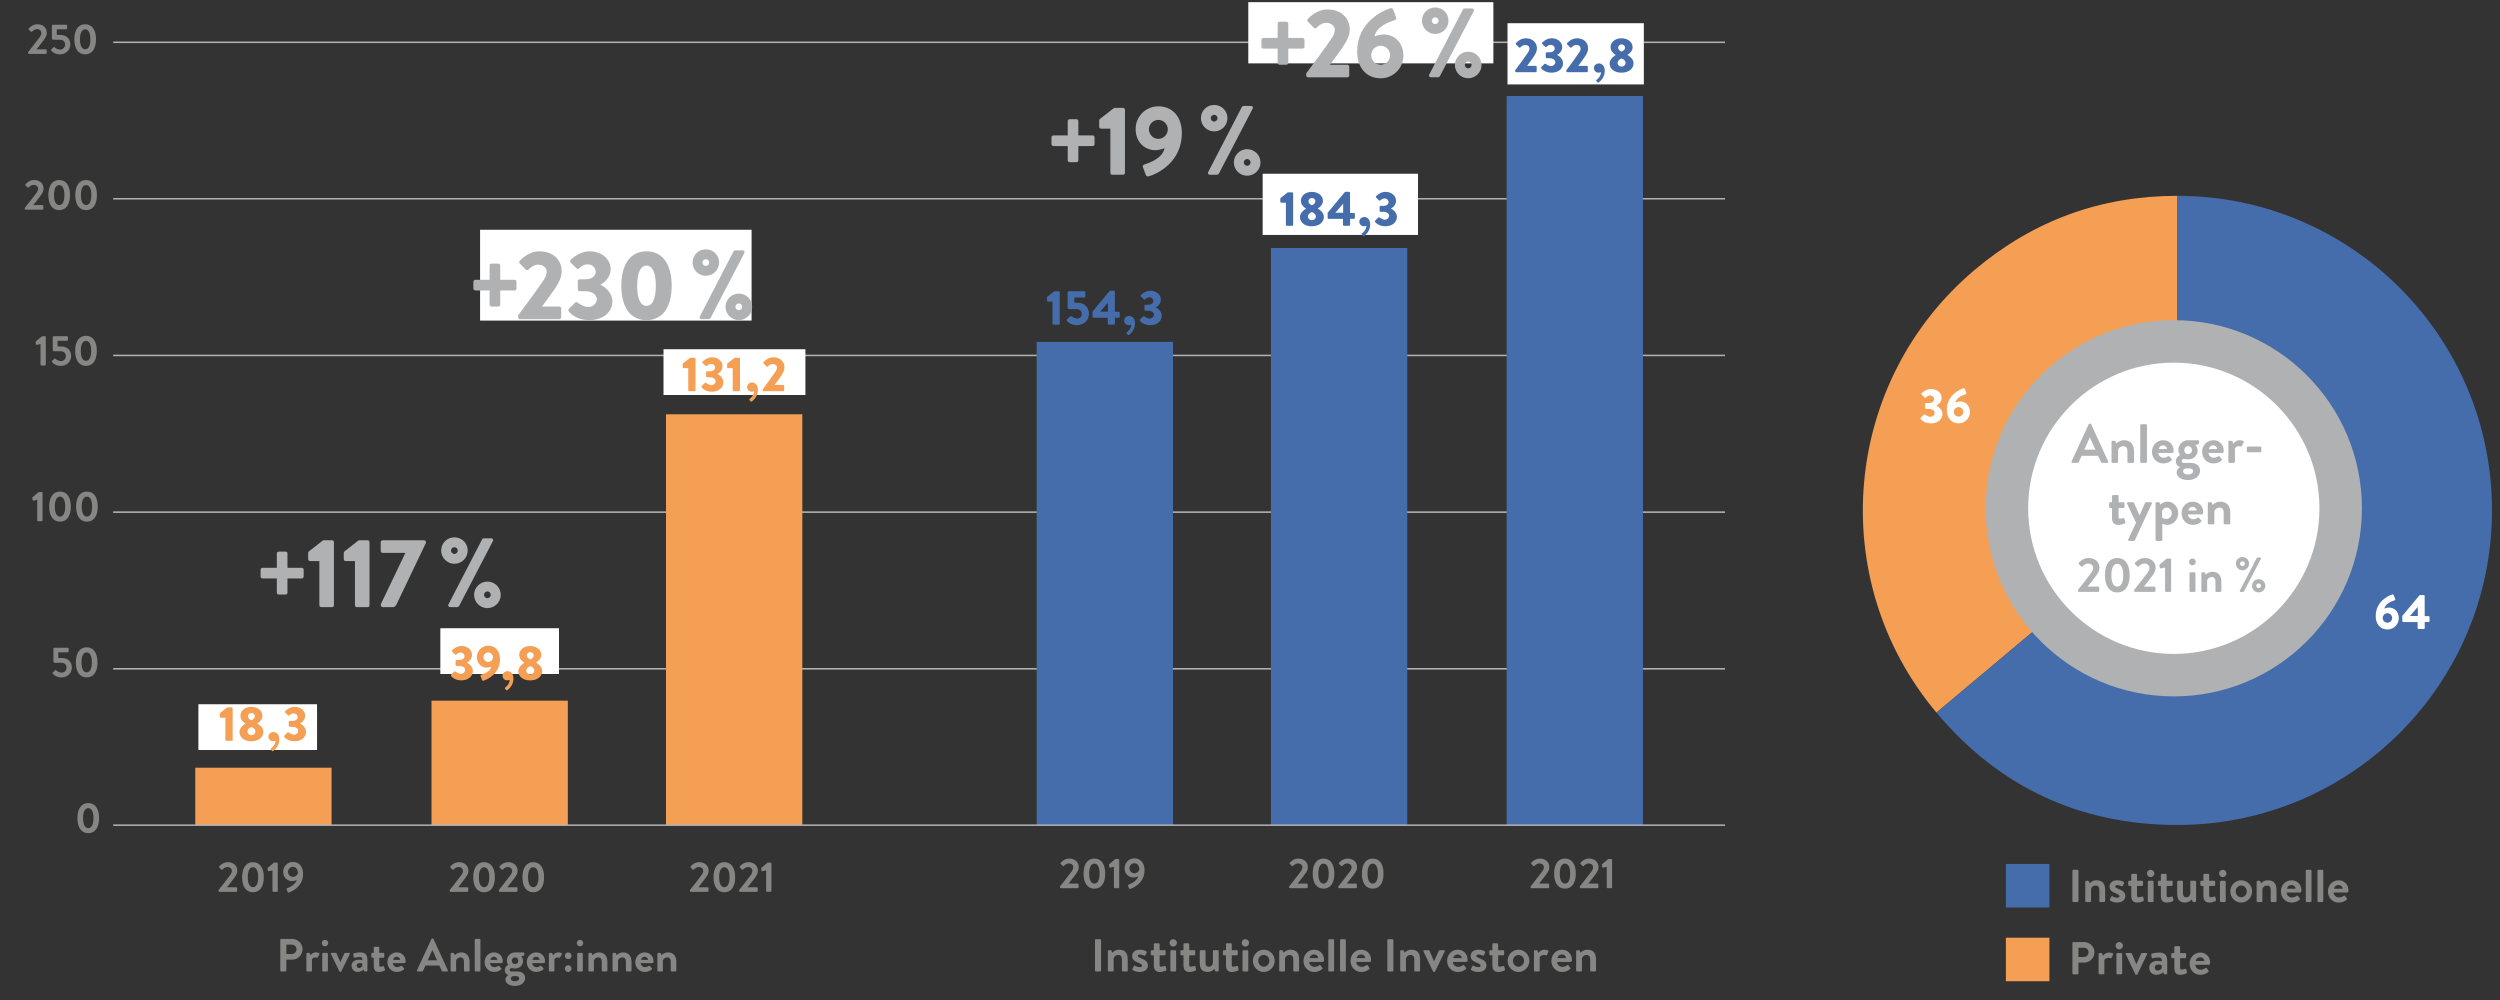 <?xml version="1.0" encoding="UTF-8"?>
<svg xmlns="http://www.w3.org/2000/svg" xmlns:xlink="http://www.w3.org/1999/xlink" id="a" viewBox="0 0 1440 576">
  <rect x="0" y="0" width="1440" height="576" fill="#333333" stroke="none"/>
  <defs>
    <style>.c,.d{fill:#456dac;}.e,.f{fill:#fff;}.g,.f,.d{fill-rule:evenodd;}.g,.h{fill:#f49f54;}.i{stroke:#b0b1b2;stroke-linejoin:round;stroke-width:.89px;}.i,.j{fill:none;}.k{clip-path:url(#b);}.l{fill:#b0b1b2;}.m{fill:#868685;}</style>
    <clipPath id="b">
      <rect x="4.62" y="-27.36" width="1430.77" height="600.56" fill="none"></rect>
    </clipPath>
  </defs>
  <path d="M65.19,24.35H993.6M65.19,114.48H993.6M65.19,204.72H993.6M65.19,294.99H993.6M65.19,385.23H993.6" fill="none" stroke="#b0b1b2" stroke-linejoin="round" stroke-width=".89"></path>
  <rect x="719.02" y="1.25" width="141.16" height="35.25" fill="#fff"></rect>
  <g>
    <path d="M735.93,27.98h-8.27c-.57,0-1.08-.51-1.08-1.08v-3.96c0-.57,.51-1.08,1.08-1.08h8.27V13.54c0-.57,.51-1.02,1.08-1.02h3.96c.57,0,1.08,.45,1.08,1.02v8.32h8.32c.57,0,1.02,.51,1.02,1.08v3.96c0,.57-.45,1.08-1.02,1.08h-8.32v8.27c0,.57-.51,1.02-1.08,1.02h-3.96c-.57,0-1.08-.45-1.08-1.02v-8.27Z" fill="#b0b1b2"></path>
    <path d="M752.35,42.31c3.28-4.3,11.67-15.69,15.01-20.78,.74-1.13,1.47-2.72,1.47-4.3,0-2.15-1.81-4.08-4.98-4.08-2.32,0-4.42,1.64-5.49,2.83-.45,.45-1.13,.45-1.59,0l-3.45-3.51c-.4-.34-.45-1.02-.06-1.47,0,0,4.59-5.55,11.33-5.55,8.1,0,12.85,5.15,12.85,11.44,0,3-.85,4.7-2.21,7.36-1.81,3.23-6.46,9.29-9.12,13.02h9.97c.57,0,1.08,.51,1.08,1.08v5.1c0,.57-.51,1.08-1.08,1.08h-22.65c-.62,0-1.08-.51-1.08-1.08v-1.13Z" fill="#b0b1b2"></path>
    <path d="M800.76,4.77c.85-.28,1.47,.11,1.76,.91l1.64,4.36c.23,.68,.06,1.3-1.08,1.64-2.66,.85-10.19,3.45-11.38,9.29,1.47-.62,3.85-1.13,5.38-1.13,5.32,0,11.27,3.91,11.27,12.29,0,7.13-5.89,12.97-12.97,12.97-8.78,0-13.65-6.57-13.65-15.4,0-16.65,14.16-23.39,19.03-24.92Zm-5.49,32.5c3,0,5.44-2.49,5.44-5.44s-2.43-5.49-5.44-5.49-5.44,2.49-5.44,5.49,2.44,5.44,5.44,5.44Z" fill="#b0b1b2"></path>
  </g>
  <g></g>
  <path d="M819.05,11.9c0-4.25,3.4-7.59,7.64-7.59s7.64,3.34,7.64,7.59-3.45,7.64-7.64,7.64-7.64-3.4-7.64-7.64Zm23.61-6.46c.23-.4,.68-.57,.96-.57h4.3c.85,0,1.36,.79,.96,1.53l-19.54,37.54c-.17,.23-.68,.57-.96,.57h-4.19c-.85,0-1.36-.79-.96-1.53l19.42-37.54Zm-14.04,6.46c0-1.02-.91-1.93-1.93-1.93-1.08,0-1.98,.91-1.98,1.93,0,1.08,.91,1.98,1.98,1.98,1.02,0,1.93-.91,1.93-1.98Zm17.04,17.89c4.25,0,7.7,3.4,7.7,7.64s-3.45,7.64-7.7,7.64-7.64-3.45-7.64-7.64,3.45-7.64,7.64-7.64Zm0,9.57c1.08,0,1.98-.91,1.98-1.93,0-1.08-.91-1.98-1.98-1.98-1.02,0-1.93,.91-1.93,1.98,0,1.02,.91,1.93,1.93,1.93Z" fill="#b0b1b2"></path>
  <rect x="868.33" y="13.37" width="78.52" height="35.25" fill="#fff"></rect>
  <rect x="727.29" y="100.08" width="89.48" height="35.25" fill="#fff"></rect>
  <rect x="382.18" y="201.16" width="81.74" height="26.36" fill="#fff"></rect>
  <rect x="112.47" y="442.2" width="78.52" height="33.09" fill="#f49f54"></rect>
  <rect x="597.12" y="196.93" width="78.52" height="278.36" fill="#456dac"></rect>
  <rect x="248.55" y="403.58" width="78.52" height="71.71" fill="#f49f54"></rect>
  <rect x="732.06" y="142.83" width="78.52" height="332.46" fill="#456dac"></rect>
  <rect x="383.62" y="238.63" width="78.52" height="236.65" fill="#f49f54"></rect>
  <rect x="867.82" y="55.31" width="78.52" height="419.97" fill="#456dac"></rect>
  <g clip-path="#b">
    <path d="M630.72,541.48c0-.26,.24-.51,.51-.51h2.47c.26,0,.5,.24,.5,.51v17.59c0,.26-.24,.5-.5,.5h-2.47c-.27,0-.51-.24-.51-.5v-17.59Z" fill="#868685"></path>
    <path d="M638.15,547.89c0-.35,.29-.59,.58-.59h1.01c.29,0,.42,.13,.5,.37l.45,1.14c.45-.51,1.59-1.78,3.96-1.78,3.91,0,4.92,2.63,4.92,5.61v6.35c0,.32-.29,.58-.59,.58h-2.15c-.32,0-.59-.26-.59-.58v-6.35c0-1.6-.64-2.58-2.13-2.58-1.59,0-2.36,1.06-2.66,1.91v7.02c0,.45-.19,.58-.77,.58h-1.97c-.29,0-.58-.26-.58-.58v-11.1Z" fill="#868685"></path>
    <path d="M652.46,558.75c-.16-.11-.29-.4-.16-.66l.8-1.6c.13-.29,.43-.4,.71-.21,.56,.34,1.44,.79,2.71,.79,.93,0,1.35-.34,1.35-.88s-.69-1.06-2.31-1.7c-2.36-.91-3.43-2.02-3.43-3.88s1.41-3.58,4.41-3.58c1.81,0,2.97,.48,3.64,.9,.27,.21,.43,.54,.27,.85l-.69,1.4c-.18,.29-.5,.35-.77,.24-.59-.26-1.44-.61-2.44-.61-.82,0-1.17,.4-1.17,.79,0,.56,.61,.85,1.75,1.33,2.37,.95,4.07,1.8,4.07,4.25,0,1.94-1.65,3.67-4.73,3.67-2.04,0-3.32-.64-4.01-1.12" fill="#868685"></path>
    <path d="M664.61,550.28h-1.2c-.32,0-.55-.29-.55-.58v-1.8c0-.34,.24-.59,.55-.59h1.2v-3.4c0-.32,.29-.59,.58-.59h2.18c.32,0,.56,.27,.56,.59v3.4h2.87c.32,0,.59,.25,.59,.59v1.8c0,.29-.26,.58-.59,.58h-2.87v5.53c0,.82,.4,1.01,1.01,1.01,.53,0,1.54-.29,1.86-.4,.35-.13,.64,.03,.69,.32l.35,1.62c.08,.33-.05,.56-.35,.72-.43,.24-2.18,.8-3.45,.8-2.74,0-3.43-1.84-3.43-3.96v-5.63Z" fill="#868685"></path>
    <path d="M673.66,543.08c0-1.17,.9-2.1,2.1-2.1s2.13,.93,2.13,2.1-.93,2.13-2.13,2.13-2.1-.96-2.1-2.13m.48,4.81c0-.35,.29-.59,.58-.59h2.15c.29,0,.59,.24,.59,.59v11.1c0,.32-.29,.58-.59,.58h-2.15c-.29,0-.58-.26-.58-.58v-11.1Z" fill="#868685"></path>
    <path d="M681.68,550.28h-1.2c-.32,0-.55-.29-.55-.58v-1.8c0-.34,.24-.59,.55-.59h1.2v-3.4c0-.32,.29-.59,.58-.59h2.18c.32,0,.56,.27,.56,.59v3.4h2.87c.32,0,.59,.25,.59,.59v1.8c0,.29-.26,.58-.59,.58h-2.87v5.53c0,.82,.4,1.01,1.01,1.01,.53,0,1.54-.29,1.86-.4,.35-.13,.64,.03,.69,.32l.35,1.62c.08,.33-.05,.56-.35,.72-.43,.24-2.18,.8-3.45,.8-2.74,0-3.43-1.84-3.43-3.96v-5.63Z" fill="#868685"></path>
    <path d="M691.07,547.89c0-.35,.26-.59,.58-.59h2.15c.32,0,.59,.24,.59,.59v6.51c0,1.62,.56,2.44,2.07,2.44,1.35,0,1.99-1.22,2.18-2.28v-6.67c0-.48,.16-.59,.66-.59h2.07c.32,0,.59,.24,.59,.59v11.1c0,.32-.26,.58-.59,.58h-.95c-.29,0-.51-.21-.59-.45l-.35-1.04c-.64,.66-1.91,1.78-3.8,1.78-3.8,0-4.62-2.37-4.62-5.48v-6.51Z" fill="#868685"></path>
    <path d="M706.17,550.28h-1.2c-.32,0-.55-.29-.55-.58v-1.8c0-.34,.24-.59,.55-.59h1.2v-3.4c0-.32,.29-.59,.58-.59h2.18c.32,0,.56,.27,.56,.59v3.4h2.87c.32,0,.59,.25,.59,.59v1.8c0,.29-.26,.58-.59,.58h-2.87v5.53c0,.82,.4,1.01,1.01,1.01,.53,0,1.54-.29,1.86-.4,.35-.13,.64,.03,.69,.32l.35,1.62c.08,.33-.05,.56-.35,.72-.43,.24-2.18,.8-3.45,.8-2.74,0-3.43-1.84-3.43-3.96v-5.63Z" fill="#868685"></path>
    <path d="M715.22,543.08c0-1.17,.9-2.1,2.1-2.1s2.13,.93,2.13,2.1-.93,2.13-2.13,2.13-2.1-.96-2.1-2.13m.48,4.81c0-.35,.29-.59,.58-.59h2.15c.29,0,.59,.24,.59,.59v11.1c0,.32-.29,.58-.59,.58h-2.15c-.29,0-.58-.26-.58-.58v-11.1Z" fill="#868685"></path>
    <path d="M727.94,547.03c3.48,0,6.29,2.92,6.29,6.38s-2.82,6.46-6.29,6.46-6.27-2.95-6.27-6.46,2.81-6.38,6.27-6.38m0,9.8c1.78,0,3.21-1.54,3.21-3.43s-1.43-3.35-3.21-3.35-3.18,1.49-3.18,3.35,1.4,3.43,3.18,3.43" fill="#868685"></path>
    <path d="M736.85,547.89c0-.35,.29-.59,.58-.59h1.01c.29,0,.42,.13,.5,.37l.45,1.14c.45-.51,1.59-1.78,3.96-1.78,3.9,0,4.92,2.63,4.92,5.61v6.35c0,.32-.29,.58-.59,.58h-2.15c-.32,0-.59-.26-.59-.58v-6.35c0-1.6-.64-2.58-2.13-2.58-1.59,0-2.36,1.06-2.66,1.91v7.02c0,.45-.19,.58-.77,.58h-1.97c-.29,0-.58-.26-.58-.58v-11.1Z" fill="#868685"></path>
    <path d="M756.97,547.04c3.19,0,5.64,2.36,5.64,5.68,0,.18-.03,.61-.05,.79-.03,.33-.32,.56-.59,.56h-7.86c.02,1.52,1.28,2.84,3.06,2.84,1.22,0,2.07-.45,2.63-.9,.29-.24,.61-.26,.8,0l1.04,1.39c.22,.24,.24,.53-.05,.79-1.06,.91-2.58,1.68-4.57,1.68-3.66,0-6.22-2.92-6.22-6.43s2.55-6.4,6.19-6.4m2.29,4.86c-.05-1.2-1.01-2.13-2.36-2.13-1.49,0-2.44,.9-2.6,2.13h4.96Z" fill="#868685"></path>
    <path d="M765.12,541.56c0-.29,.29-.58,.58-.58h2.15c.29,0,.59,.29,.59,.58v17.43c0,.32-.29,.59-.59,.59h-2.15c-.29,0-.58-.27-.58-.59v-17.43Z" fill="#868685"></path>
    <path d="M771.88,541.56c0-.29,.29-.58,.58-.58h2.15c.29,0,.59,.29,.59,.58v17.43c0,.32-.29,.59-.59,.59h-2.15c-.29,0-.58-.27-.58-.59v-17.43Z" fill="#868685"></path>
    <path d="M784.07,547.04c3.19,0,5.64,2.36,5.64,5.68,0,.18-.03,.61-.05,.79-.03,.33-.32,.56-.59,.56h-7.86c.02,1.52,1.28,2.84,3.06,2.84,1.22,0,2.07-.45,2.63-.9,.29-.24,.61-.26,.8,0l1.04,1.39c.22,.24,.24,.53-.05,.79-1.06,.91-2.58,1.68-4.57,1.68-3.66,0-6.22-2.92-6.22-6.43s2.55-6.4,6.19-6.4m2.29,4.86c-.05-1.2-1.01-2.13-2.36-2.13-1.49,0-2.44,.9-2.6,2.13h4.96Z" fill="#868685"></path>
    <path d="M799.11,541.48c0-.26,.24-.51,.51-.51h2.47c.26,0,.5,.24,.5,.51v17.59c0,.26-.24,.5-.5,.5h-2.47c-.27,0-.51-.24-.51-.5v-17.59Z" fill="#868685"></path>
    <path d="M806.54,547.89c0-.35,.29-.59,.58-.59h1.01c.29,0,.42,.13,.5,.37l.45,1.14c.45-.51,1.59-1.78,3.96-1.78,3.9,0,4.92,2.63,4.92,5.61v6.35c0,.32-.29,.58-.59,.58h-2.15c-.32,0-.59-.26-.59-.58v-6.35c0-1.6-.64-2.58-2.13-2.58-1.59,0-2.36,1.06-2.66,1.91v7.02c0,.45-.19,.58-.77,.58h-1.97c-.29,0-.58-.26-.58-.58v-11.1Z" fill="#868685"></path>
    <path d="M819.92,548.02c-.19-.37-.03-.72,.43-.72h2.53c.29,0,.45,.14,.55,.35l2.55,6.05h.05l2.71-6.05c.16-.32,.43-.35,.77-.35h2.23c.45,0,.64,.35,.43,.72l-5.53,11.53c-.1,.16-.26,.32-.53,.32h-.16c-.26,0-.43-.16-.53-.32l-5.5-11.53Z" fill="#868685"></path>
    <path d="M839.69,547.04c3.19,0,5.64,2.36,5.64,5.68,0,.18-.03,.61-.05,.79-.03,.33-.32,.56-.59,.56h-7.86c.02,1.52,1.28,2.84,3.06,2.84,1.22,0,2.07-.45,2.63-.9,.29-.24,.61-.26,.8,0l1.04,1.39c.22,.24,.24,.53-.05,.79-1.06,.91-2.58,1.68-4.57,1.68-3.66,0-6.22-2.92-6.22-6.43s2.55-6.4,6.19-6.4m2.29,4.86c-.05-1.2-1.01-2.13-2.36-2.13-1.49,0-2.44,.9-2.61,2.13h4.97Z" fill="#868685"></path>
    <path d="M847.44,558.75c-.16-.11-.29-.4-.16-.66l.8-1.6c.13-.29,.43-.4,.71-.21,.56,.34,1.44,.79,2.71,.79,.93,0,1.35-.34,1.35-.88s-.69-1.06-2.31-1.7c-2.36-.91-3.43-2.02-3.43-3.88s1.41-3.58,4.41-3.58c1.81,0,2.97,.48,3.64,.9,.27,.21,.43,.54,.27,.85l-.69,1.4c-.18,.29-.5,.35-.77,.24-.59-.26-1.44-.61-2.44-.61-.82,0-1.17,.4-1.17,.79,0,.56,.61,.85,1.75,1.33,2.37,.95,4.07,1.8,4.07,4.25,0,1.94-1.65,3.67-4.73,3.67-2.05,0-3.32-.64-4.01-1.12" fill="#868685"></path>
    <path d="M859.6,550.28h-1.2c-.32,0-.55-.29-.55-.58v-1.8c0-.34,.24-.59,.55-.59h1.2v-3.4c0-.32,.29-.59,.58-.59h2.18c.32,0,.56,.27,.56,.59v3.4h2.87c.32,0,.59,.25,.59,.59v1.8c0,.29-.26,.58-.59,.58h-2.87v5.53c0,.82,.4,1.01,1.01,1.01,.53,0,1.54-.29,1.86-.4,.35-.13,.64,.03,.69,.32l.35,1.62c.08,.33-.05,.56-.35,.72-.43,.24-2.18,.8-3.45,.8-2.74,0-3.43-1.84-3.43-3.96v-5.63Z" fill="#868685"></path>
    <path d="M874.65,547.03c3.48,0,6.29,2.92,6.29,6.38s-2.82,6.46-6.29,6.46-6.27-2.95-6.27-6.46,2.81-6.38,6.27-6.38m0,9.8c1.78,0,3.21-1.54,3.21-3.43s-1.43-3.35-3.21-3.35-3.19,1.49-3.19,3.35,1.41,3.43,3.19,3.43" fill="#868685"></path>
    <path d="M883.56,547.89c0-.35,.29-.59,.58-.59h.99c.29,0,.42,.13,.53,.4l.45,1.19c.43-.61,1.57-1.86,3.45-1.86,1.46,0,2.66,.4,2.32,1.19l-.8,1.8c-.14,.29-.43,.4-.72,.27-.29-.13-.58-.24-1.14-.24-1.33,0-2.13,.85-2.34,1.28v7.65c0,.45-.29,.58-.69,.58h-2.05c-.29,0-.58-.26-.58-.58v-11.1Z" fill="#868685"></path>
    <path d="M899.76,547.04c3.19,0,5.64,2.36,5.64,5.68,0,.18-.03,.61-.05,.79-.03,.33-.32,.56-.59,.56h-7.86c.02,1.52,1.28,2.84,3.06,2.84,1.22,0,2.07-.45,2.63-.9,.29-.24,.61-.26,.8,0l1.04,1.39c.22,.24,.24,.53-.05,.79-1.06,.91-2.58,1.68-4.57,1.68-3.66,0-6.22-2.92-6.22-6.43s2.55-6.4,6.19-6.4m2.29,4.86c-.05-1.2-1.01-2.13-2.36-2.13-1.49,0-2.44,.9-2.61,2.13h4.97Z" fill="#868685"></path>
    <path d="M907.88,547.89c0-.35,.29-.59,.58-.59h1.01c.29,0,.42,.13,.5,.37l.45,1.14c.45-.51,1.59-1.78,3.96-1.78,3.9,0,4.92,2.63,4.92,5.61v6.35c0,.32-.29,.58-.59,.58h-2.15c-.32,0-.59-.26-.59-.58v-6.35c0-1.6-.64-2.58-2.13-2.58-1.59,0-2.36,1.06-2.66,1.91v7.02c0,.45-.19,.58-.77,.58h-1.97c-.29,0-.58-.26-.58-.58v-11.1Z" fill="#868685"></path>
    <path d="M1254.19,293.99l-138.8,116.47c-64.32-76.66-54.33-190.95,22.33-255.27,33.73-28.3,72.44-42.39,116.47-42.39v181.19Z" fill="#f49f54" fill-rule="evenodd"></path>
    <path d="M1254.19,293.99V112.8c100.07,0,181.19,81.12,181.19,181.19s-81.12,181.19-181.19,181.19c-56.04,0-102.78-21.79-138.8-64.72l138.8-116.47Z" fill="#456dac" fill-rule="evenodd"></path>
    <path d="M1252.11,388.88c-53,0-96.12-43.12-96.12-96.12s43.11-96.12,96.12-96.12,96.12,43.12,96.12,96.12-43.11,96.12-96.12,96.12" fill="#fff" fill-rule="evenodd"></path>
    <path d="M1252.11,208.88c46.26,0,83.89,37.63,83.89,83.89s-37.63,83.89-83.89,83.89-83.89-37.63-83.89-83.89,37.63-83.89,83.89-83.89m0-24.46c-59.84,0-108.35,48.51-108.35,108.35s48.51,108.35,108.35,108.35,108.35-48.51,108.35-108.35-48.51-108.35-108.35-108.35" fill="#b0b1b2"></path>
    <path d="M1193.71,501.49c0-.26,.24-.51,.51-.51h2.47c.26,0,.5,.24,.5,.51v17.59c0,.26-.24,.5-.5,.5h-2.47c-.27,0-.51-.24-.51-.5v-17.59Z" fill="#868685"></path>
    <path d="M1201.14,507.9c0-.35,.29-.59,.58-.59h1.01c.29,0,.42,.13,.5,.37l.45,1.14c.45-.51,1.59-1.78,3.96-1.78,3.91,0,4.92,2.63,4.92,5.61v6.35c0,.32-.29,.58-.59,.58h-2.15c-.32,0-.59-.26-.59-.58v-6.35c0-1.6-.64-2.58-2.13-2.58-1.59,0-2.36,1.06-2.66,1.91v7.02c0,.45-.19,.58-.77,.58h-1.97c-.29,0-.58-.26-.58-.58v-11.1Z" fill="#868685"></path>
    <path d="M1215.44,518.76c-.16-.11-.29-.4-.16-.66l.8-1.6c.13-.29,.43-.4,.71-.21,.56,.34,1.44,.79,2.71,.79,.93,0,1.35-.34,1.35-.88s-.69-1.06-2.31-1.7c-2.36-.91-3.43-2.02-3.43-3.88s1.41-3.58,4.41-3.58c1.81,0,2.97,.48,3.64,.9,.27,.21,.43,.54,.27,.85l-.69,1.4c-.18,.29-.5,.35-.77,.24-.59-.26-1.44-.61-2.44-.61-.82,0-1.17,.4-1.17,.79,0,.56,.61,.85,1.75,1.33,2.37,.95,4.07,1.8,4.07,4.25,0,1.94-1.65,3.67-4.73,3.67-2.05,0-3.32-.64-4.01-1.12" fill="#868685"></path>
    <path d="M1227.6,510.29h-1.2c-.32,0-.55-.29-.55-.58v-1.8c0-.34,.24-.59,.55-.59h1.2v-3.4c0-.32,.29-.59,.58-.59h2.18c.32,0,.56,.27,.56,.59v3.4h2.87c.32,0,.59,.25,.59,.59v1.8c0,.29-.26,.58-.59,.58h-2.87v5.53c0,.82,.4,1.01,1.01,1.01,.53,0,1.54-.29,1.86-.4,.35-.13,.64,.03,.69,.32l.35,1.62c.08,.33-.05,.56-.35,.72-.43,.24-2.18,.8-3.45,.8-2.74,0-3.43-1.84-3.43-3.96v-5.63Z" fill="#868685"></path>
    <path d="M1236.65,503.09c0-1.17,.9-2.1,2.1-2.1s2.13,.93,2.13,2.1-.93,2.13-2.13,2.13-2.1-.96-2.1-2.13m.48,4.81c0-.35,.29-.59,.58-.59h2.15c.29,0,.59,.24,.59,.59v11.1c0,.32-.29,.58-.59,.58h-2.15c-.29,0-.58-.26-.58-.58v-11.1Z" fill="#868685"></path>
    <path d="M1244.67,510.29h-1.2c-.32,0-.55-.29-.55-.58v-1.8c0-.34,.24-.59,.55-.59h1.2v-3.4c0-.32,.29-.59,.58-.59h2.18c.32,0,.56,.27,.56,.59v3.4h2.87c.32,0,.59,.25,.59,.59v1.8c0,.29-.26,.58-.59,.58h-2.87v5.53c0,.82,.4,1.01,1.01,1.01,.53,0,1.54-.29,1.86-.4,.35-.13,.64,.03,.69,.32l.35,1.62c.08,.33-.05,.56-.35,.72-.43,.24-2.18,.8-3.45,.8-2.74,0-3.43-1.84-3.43-3.96v-5.63Z" fill="#868685"></path>
    <path d="M1254.06,507.9c0-.35,.26-.59,.58-.59h2.15c.32,0,.59,.24,.59,.59v6.51c0,1.62,.56,2.44,2.07,2.44,1.35,0,1.99-1.22,2.18-2.28v-6.67c0-.48,.16-.59,.66-.59h2.07c.32,0,.59,.24,.59,.59v11.1c0,.32-.26,.58-.59,.58h-.95c-.29,0-.51-.21-.59-.45l-.35-1.04c-.64,.66-1.91,1.78-3.8,1.78-3.8,0-4.62-2.37-4.62-5.47v-6.51Z" fill="#868685"></path>
    <path d="M1269.16,510.29h-1.2c-.32,0-.55-.29-.55-.58v-1.8c0-.34,.24-.59,.55-.59h1.2v-3.4c0-.32,.29-.59,.58-.59h2.18c.32,0,.56,.27,.56,.59v3.4h2.87c.32,0,.59,.25,.59,.59v1.8c0,.29-.26,.58-.59,.58h-2.87v5.53c0,.82,.4,1.01,1.01,1.01,.53,0,1.54-.29,1.86-.4,.35-.13,.64,.03,.69,.32l.35,1.62c.08,.33-.05,.56-.35,.72-.43,.24-2.18,.8-3.45,.8-2.74,0-3.43-1.84-3.43-3.96v-5.63Z" fill="#868685"></path>
    <path d="M1278.21,503.09c0-1.17,.9-2.1,2.1-2.1s2.13,.93,2.13,2.1-.93,2.13-2.13,2.13-2.1-.96-2.1-2.13m.48,4.81c0-.35,.29-.59,.58-.59h2.15c.29,0,.59,.24,.59,.59v11.1c0,.32-.29,.58-.59,.58h-2.15c-.29,0-.58-.26-.58-.58v-11.1Z" fill="#868685"></path>
    <path d="M1290.93,507.04c3.48,0,6.29,2.92,6.29,6.38s-2.82,6.46-6.29,6.46-6.27-2.95-6.27-6.46,2.81-6.38,6.27-6.38m0,9.8c1.78,0,3.21-1.54,3.21-3.43s-1.43-3.35-3.21-3.35-3.18,1.49-3.18,3.35,1.4,3.43,3.18,3.43" fill="#868685"></path>
    <path d="M1299.84,507.9c0-.35,.29-.59,.58-.59h1.01c.29,0,.42,.13,.5,.37l.45,1.14c.45-.51,1.59-1.78,3.96-1.78,3.9,0,4.92,2.63,4.92,5.61v6.35c0,.32-.29,.58-.59,.58h-2.15c-.32,0-.59-.26-.59-.58v-6.35c0-1.6-.64-2.58-2.13-2.58-1.59,0-2.36,1.06-2.66,1.91v7.02c0,.45-.19,.58-.77,.58h-1.97c-.29,0-.58-.26-.58-.58v-11.1Z" fill="#868685"></path>
    <path d="M1319.96,507.05c3.19,0,5.64,2.36,5.64,5.68,0,.18-.03,.61-.05,.79-.03,.33-.32,.56-.59,.56h-7.86c.02,1.52,1.28,2.84,3.06,2.84,1.22,0,2.07-.45,2.63-.9,.29-.24,.61-.26,.8,0l1.04,1.39c.22,.24,.24,.53-.05,.79-1.06,.91-2.58,1.68-4.57,1.68-3.66,0-6.22-2.92-6.22-6.43s2.55-6.4,6.19-6.4m2.29,4.86c-.05-1.2-1.01-2.13-2.36-2.13-1.49,0-2.44,.9-2.6,2.13h4.96Z" fill="#868685"></path>
    <path d="M1328.11,501.57c0-.29,.29-.58,.58-.58h2.15c.29,0,.59,.29,.59,.58v17.43c0,.32-.29,.59-.59,.59h-2.15c-.29,0-.58-.27-.58-.59v-17.43Z" fill="#868685"></path>
    <path d="M1334.87,501.57c0-.29,.29-.58,.58-.58h2.15c.29,0,.59,.29,.59,.58v17.43c0,.32-.29,.59-.59,.59h-2.15c-.29,0-.58-.27-.58-.59v-17.43Z" fill="#868685"></path>
    <path d="M1347.05,507.05c3.19,0,5.64,2.36,5.64,5.68,0,.18-.03,.61-.05,.79-.03,.33-.32,.56-.59,.56h-7.86c.02,1.52,1.28,2.84,3.06,2.84,1.22,0,2.07-.45,2.63-.9,.29-.24,.61-.26,.8,0l1.04,1.39c.22,.24,.24,.53-.05,.79-1.06,.91-2.58,1.68-4.57,1.68-3.66,0-6.22-2.92-6.22-6.43s2.55-6.4,6.19-6.4m2.29,4.86c-.05-1.2-1.01-2.13-2.36-2.13-1.49,0-2.44,.9-2.6,2.13h4.96Z" fill="#868685"></path>
    <path d="M1193.71,543.13c0-.27,.21-.51,.51-.51h6.24c3.27,0,5.95,2.66,5.95,5.88s-2.68,5.97-5.92,5.97h-3.32v6.24c0,.27-.24,.5-.51,.5h-2.44c-.29,0-.51-.24-.51-.5v-17.58Zm6.64,8.1c1.49,0,2.63-1.2,2.63-2.76,0-1.46-1.14-2.58-2.63-2.58h-3.18v5.34h3.18Z" fill="#868685"></path>
    <path d="M1208.78,549.53c0-.35,.29-.59,.58-.59h.99c.29,0,.42,.13,.53,.4l.45,1.19c.43-.61,1.57-1.86,3.45-1.86,1.46,0,2.66,.4,2.32,1.19l-.8,1.8c-.14,.29-.43,.4-.72,.27-.29-.13-.58-.24-1.14-.24-1.33,0-2.13,.85-2.34,1.28v7.65c0,.45-.29,.58-.69,.58h-2.05c-.29,0-.58-.26-.58-.58v-11.1Z" fill="#868685"></path>
    <path d="M1218.57,544.72c0-1.17,.9-2.1,2.1-2.1s2.13,.93,2.13,2.1-.93,2.13-2.13,2.13-2.1-.96-2.1-2.13m.48,4.81c0-.35,.29-.59,.58-.59h2.15c.29,0,.59,.24,.59,.59v11.1c0,.32-.29,.58-.59,.58h-2.15c-.29,0-.58-.26-.58-.58v-11.1Z" fill="#868685"></path>
    <path d="M1224.46,549.66c-.19-.37-.03-.72,.43-.72h2.53c.29,0,.45,.14,.55,.35l2.55,6.05h.05l2.71-6.05c.16-.32,.43-.35,.77-.35h2.23c.45,0,.64,.35,.43,.72l-5.53,11.53c-.1,.16-.26,.32-.53,.32h-.16c-.26,0-.43-.16-.53-.32l-5.5-11.53Z" fill="#868685"></path>
    <path d="M1242.84,553.46c1.25,0,2.37,.35,2.37,.35,.05-1.57-.4-2.32-1.7-2.32-1.11,0-2.73,.24-3.46,.45-.4,.13-.63-.16-.69-.53l-.26-1.38c-.11-.45,.13-.66,.4-.75,.26-.1,2.2-.61,4.2-.61,3.82,0,4.62,1.99,4.62,5.34v6.62c0,.32-.26,.58-.58,.58h-.9c-.21,0-.38-.08-.53-.43l-.35-.82c-.72,.69-1.94,1.54-3.85,1.54-2.44,0-4.14-1.57-4.14-4.2,0-2.18,1.78-3.85,4.89-3.85m.08,5.58c1.09,0,2.04-.85,2.21-1.3v-1.81s-.83-.37-1.81-.37c-1.41,0-2.18,.66-2.18,1.75s.64,1.73,1.78,1.73" fill="#868685"></path>
    <path d="M1252.41,551.92h-1.2c-.32,0-.55-.29-.55-.58v-1.8c0-.34,.24-.59,.55-.59h1.2v-3.4c0-.32,.29-.59,.58-.59h2.18c.32,0,.56,.27,.56,.59v3.4h2.87c.32,0,.59,.25,.59,.59v1.8c0,.29-.26,.58-.59,.58h-2.87v5.53c0,.82,.4,1.01,1.01,1.01,.53,0,1.54-.29,1.86-.4,.35-.13,.64,.03,.69,.32l.35,1.62c.08,.33-.05,.56-.35,.72-.43,.24-2.18,.8-3.45,.8-2.74,0-3.43-1.84-3.43-3.96v-5.63Z" fill="#868685"></path>
    <path d="M1267.38,548.68c3.19,0,5.64,2.36,5.64,5.68,0,.18-.03,.61-.05,.79-.03,.33-.32,.56-.59,.56h-7.86c.02,1.52,1.28,2.84,3.06,2.84,1.22,0,2.07-.45,2.63-.9,.29-.24,.61-.26,.8,0l1.04,1.39c.22,.24,.24,.53-.05,.79-1.06,.91-2.58,1.68-4.57,1.68-3.66,0-6.22-2.92-6.22-6.43s2.55-6.4,6.19-6.4m2.29,4.86c-.05-1.2-1.01-2.13-2.36-2.13-1.49,0-2.44,.9-2.6,2.13h4.96Z" fill="#868685"></path>
    <rect x="1155.38" y="497.64" width="25.08" height="25.08" fill="#456dac"></rect>
    <rect x="1155.38" y="540.11" width="25.08" height="25.08" fill="#f49f54"></rect>
    <rect x="276.53" y="132.35" width="156.38" height="52.31" fill="#fff"></rect>
  </g>
  <g>
    <path d="M282.01,167.29h-8.27c-.57,0-1.08-.51-1.08-1.08v-3.96c0-.57,.51-1.08,1.08-1.08h8.27v-8.32c0-.57,.51-1.02,1.08-1.02h3.96c.57,0,1.08,.45,1.08,1.02v8.32h8.32c.57,0,1.02,.51,1.02,1.08v3.96c0,.57-.45,1.08-1.02,1.08h-8.32v8.27c0,.57-.51,1.02-1.08,1.02h-3.96c-.57,0-1.08-.45-1.08-1.02v-8.27Z" fill="#b0b1b2"></path>
    <path d="M298.43,181.62c3.28-4.3,11.67-15.69,15.01-20.78,.74-1.13,1.47-2.72,1.47-4.3,0-2.15-1.81-4.08-4.98-4.08-2.32,0-4.42,1.64-5.49,2.83-.45,.45-1.13,.45-1.59,0l-3.45-3.51c-.4-.34-.45-1.02-.06-1.47,0,0,4.59-5.55,11.33-5.55,8.1,0,12.85,5.15,12.85,11.44,0,3-.85,4.7-2.21,7.36-1.81,3.23-6.46,9.29-9.12,13.02h9.97c.57,0,1.08,.51,1.08,1.08v5.1c0,.57-.51,1.08-1.08,1.08h-22.65c-.62,0-1.08-.51-1.08-1.08v-1.13Z" fill="#b0b1b2"></path>
    <path d="M327.64,177.94l3.57-3.57c.4-.4,.96-.45,1.42-.11,0,0,3.51,2.6,6.23,2.6,2.43,0,4.93-2.04,4.93-4.53s-2.55-4.59-6.74-4.59h-3.17c-.57,0-1.08-.51-1.08-1.08v-4.7c0-.62,.51-1.08,1.08-1.08h3.17c3.96,0,6.06-1.93,6.06-4.36s-2.1-4.25-4.53-4.25-4.08,1.3-4.93,2.27c-.4,.45-1.08,.45-1.53,.06l-3.45-3.4c-.45-.4-.4-1.08,0-1.47,0,0,4.64-4.98,10.82-4.98,6.57,0,12.23,4.02,12.23,10.36,0,4.36-3.28,7.59-5.83,8.78v.17c2.66,1.13,6.85,4.64,6.85,9.51,0,6.17-5.38,10.82-13.19,10.82-7.13,0-10.76-3.51-11.95-5.04-.34-.4-.28-1.02,.06-1.42Z" fill="#b0b1b2"></path>
    <path d="M357.88,164.58c0-12.4,5.27-19.82,14.5-19.82s14.5,7.42,14.5,19.82-5.27,19.82-14.5,19.82-14.5-7.42-14.5-19.82Zm19.88,0c0-7.42-1.93-11.61-5.38-11.61s-5.38,4.19-5.38,11.61,1.93,11.61,5.38,11.61,5.38-4.13,5.38-11.61Z" fill="#b0b1b2"></path>
  </g>
  <g></g>
  <path d="M398.93,151.21c0-4.25,3.4-7.59,7.64-7.59s7.64,3.34,7.64,7.59-3.45,7.64-7.64,7.64-7.64-3.4-7.64-7.64Zm23.61-6.46c.23-.4,.68-.57,.96-.57h4.3c.85,0,1.36,.79,.96,1.53l-19.54,37.54c-.17,.23-.68,.57-.96,.57h-4.19c-.85,0-1.36-.79-.96-1.53l19.42-37.54Zm-14.04,6.46c0-1.02-.91-1.93-1.93-1.93-1.08,0-1.98,.91-1.98,1.93,0,1.08,.91,1.98,1.98,1.98,1.02,0,1.93-.91,1.93-1.98Zm17.04,17.89c4.25,0,7.7,3.4,7.7,7.64s-3.45,7.64-7.7,7.64-7.64-3.45-7.64-7.64,3.45-7.64,7.64-7.64Zm0,9.57c1.08,0,1.98-.91,1.98-1.93,0-1.08-.91-1.98-1.98-1.98-1.02,0-1.93,.91-1.93,1.98,0,1.02,.91,1.93,1.93,1.93Z" fill="#b0b1b2"></path>
  <g>
    <path d="M606.24,173.73h-2.72c-.28,0-.51-.25-.51-.54v-1.78c0-.11,.08-.34,.17-.42l4.13-3.23h2.6c.28,0,.51,.25,.51,.54v18.17c0,.28-.23,.54-.51,.54h-3.14c-.31,0-.54-.25-.54-.54v-12.74Z" fill="#456dac"></path>
    <path d="M614.59,183.98l1.78-1.75c.17-.17,.45-.23,.68-.08,0,0,2.01,1.36,3.37,1.36,1.53,0,2.69-1.13,2.69-2.69s-1.08-2.75-2.92-2.75h-4.36c-.57,0-.88-.54-.88-.99v-8.77c0-.28,.23-.54,.54-.54h9.11c.31,0,.54,.25,.54,.54v2.49c0,.28-.23,.54-.54,.54h-5.83v3.03h2.01c3.91,0,6.45,2.75,6.45,6.45s-3.03,6.48-6.99,6.48c-2.94,0-4.9-1.5-5.6-2.35-.37-.42-.4-.62-.06-.96Z" fill="#456dac"></path>
    <path d="M629.25,182.48v-3l9.88-11.86c.08-.08,.17-.17,.42-.17h2.04c.28,0,.54,.23,.54,.54l.03,11.6h2.24c.31,0,.54,.23,.54,.51v2.35c0,.28-.23,.54-.54,.54h-2.24l.03,3.48c0,.28-.25,.54-.54,.54h-3.03c-.28,0-.54-.25-.54-.54v-3.45h-8.29c-.31,0-.54-.25-.54-.54Zm8.94-2.97v-5.26l-4.5,5.26h4.5Z" fill="#456dac"></path>
    <path d="M650.43,181.97c1.39,0,3.34,1.08,3.34,4.27,0,3.91-2.58,5.89-3.4,6.62-.23,.2-.57,.25-.79,0l-.59-.68c-.23-.25-.23-.57,.06-.79,.34-.28,2.52-1.9,2.55-4.42,0,0-.62,.31-1.47,.31-1.42,0-2.63-1.19-2.63-2.63s1.22-2.69,2.94-2.69Z" fill="#456dac"></path>
    <path d="M656.63,184.06l1.78-1.78c.2-.2,.48-.23,.71-.06,0,0,1.75,1.3,3.11,1.3,1.22,0,2.46-1.02,2.46-2.26s-1.27-2.29-3.37-2.29h-1.58c-.28,0-.54-.25-.54-.54v-2.35c0-.31,.25-.54,.54-.54h1.58c1.98,0,3.03-.96,3.03-2.18s-1.05-2.12-2.26-2.12-2.04,.65-2.46,1.13c-.2,.23-.54,.23-.76,.03l-1.73-1.7c-.23-.2-.2-.54,0-.74,0,0,2.32-2.49,5.41-2.49,3.28,0,6.11,2.01,6.11,5.18,0,2.18-1.64,3.79-2.92,4.39v.08c1.33,.57,3.42,2.32,3.42,4.76,0,3.08-2.69,5.41-6.6,5.41-3.57,0-5.38-1.75-5.97-2.52-.17-.2-.14-.51,.03-.71Z" fill="#456dac"></path>
  </g>
  <g>
    <path d="M740.68,116.77h-2.72c-.28,0-.51-.25-.51-.54v-1.78c0-.11,.08-.34,.17-.42l4.13-3.23h2.6c.28,0,.51,.25,.51,.54v18.17c0,.28-.23,.54-.51,.54h-3.14c-.31,0-.54-.25-.54-.54v-12.74Z" fill="#456dac"></path>
    <path d="M752.23,120.17v-.08c-1.1-.62-2.92-2.15-2.92-4.39,0-3.17,2.83-5.18,6.28-5.18s6.43,2.01,6.43,5.18c0,2.15-1.81,3.65-2.92,4.36v.11c1.27,.71,3.45,2.32,3.45,4.76,0,3.08-2.72,5.41-6.96,5.41s-6.82-2.32-6.82-5.41c0-2.49,2.92-4.44,3.45-4.76Zm3.45,6.68c1.13,0,2.29-.91,2.29-2.12,0-1.05-.79-2.09-2.32-2.6-1.47,.51-2.29,1.56-2.29,2.6,0,1.25,1.16,2.12,2.32,2.12Zm1.98-10.98c0-.96-.93-1.84-2.01-1.84s-1.98,.88-1.98,1.84c0,1.02,.65,1.84,1.98,2.35,1.33-.48,2.01-1.39,2.01-2.35Z" fill="#456dac"></path>
    <path d="M764.72,125.52v-3l9.88-11.86c.08-.08,.17-.17,.42-.17h2.04c.28,0,.54,.23,.54,.54l.03,11.6h2.24c.31,0,.54,.23,.54,.51v2.35c0,.28-.23,.54-.54,.54h-2.24l.03,3.48c0,.28-.25,.54-.54,.54h-3.03c-.28,0-.54-.25-.54-.54v-3.45h-8.29c-.31,0-.54-.25-.54-.54Zm8.94-2.97v-5.26l-4.5,5.26h4.5Z" fill="#456dac"></path>
    <path d="M785.89,125.01c1.39,0,3.34,1.08,3.34,4.27,0,3.91-2.58,5.89-3.4,6.62-.23,.2-.57,.25-.79,0l-.59-.68c-.23-.25-.23-.57,.06-.79,.34-.28,2.52-1.9,2.55-4.42,0,0-.62,.31-1.47,.31-1.42,0-2.63-1.19-2.63-2.63s1.22-2.69,2.94-2.69Z" fill="#456dac"></path>
    <path d="M792.09,127.1l1.78-1.78c.2-.2,.48-.23,.71-.06,0,0,1.75,1.3,3.11,1.3,1.22,0,2.46-1.02,2.46-2.26s-1.27-2.29-3.37-2.29h-1.58c-.28,0-.54-.25-.54-.54v-2.35c0-.31,.25-.54,.54-.54h1.58c1.98,0,3.03-.96,3.03-2.18s-1.05-2.12-2.26-2.12-2.04,.65-2.46,1.13c-.2,.23-.54,.23-.76,.03l-1.73-1.7c-.23-.2-.2-.54,0-.74,0,0,2.32-2.49,5.41-2.49,3.28,0,6.11,2.01,6.11,5.18,0,2.18-1.64,3.79-2.92,4.39v.08c1.33,.57,3.42,2.32,3.42,4.76,0,3.08-2.69,5.41-6.6,5.41-3.57,0-5.38-1.75-5.97-2.52-.17-.2-.14-.51,.03-.71Z" fill="#456dac"></path>
  </g>
  <g>
    <path d="M125.89,512.66c1.63-1.98,4.75-6.04,6.41-8.25,.77-.94,1.26-1.91,1.26-2.75,0-1.11-.84-2.25-2.62-2.25-1.19,0-2.2,.84-2.77,1.46-.2,.2-.47,.2-.67,0l-1.19-1.19c-.15-.15-.2-.45-.02-.64,0,0,1.93-2.43,4.88-2.43,3.54,0,5.52,2.25,5.52,4.93,0,1.61-.69,2.62-1.66,4.01-1.06,1.51-2.95,3.84-4.26,5.5h5.35c.25,0,.47,.22,.47,.47v1.71c0,.25-.22,.47-.47,.47h-9.76c-.27,0-.47-.22-.47-.47v-.57Z" fill="#868685"></path>
    <path d="M139.47,505.28c0-5.42,2.28-8.67,6.24-8.67s6.24,3.24,6.24,8.67-2.28,8.67-6.24,8.67-6.24-3.24-6.24-8.67Zm9.24,0c0-3.67-1.09-5.75-3-5.75s-3,2.08-3,5.75,1.09,5.75,3,5.75,3-2.06,3-5.75Z" fill="#868685"></path>
    <path d="M156.95,501.36l-2.18,.47c-.22,.05-.47-.1-.5-.32l-.15-1.21c-.02-.2,.02-.35,.12-.45l3.57-3h1.73c.25,0,.45,.22,.45,.47v15.9c0,.25-.2,.47-.45,.47h-2.13c-.27,0-.47-.22-.47-.47v-11.86Z" fill="#868685"></path>
    <path d="M165.52,511.57c1.16-.37,4.68-2.03,5.45-4.75-.42,.25-1.66,.69-2.82,.69-2.48,0-5.05-1.83-5.05-5.37,0-3.12,2.55-5.67,5.6-5.67,3.89,0,5.89,3.12,5.89,6.83,0,7.23-6.12,10.1-8.25,10.8-.35,.1-.59-.03-.69-.35l-.57-1.46c-.12-.3-.02-.57,.45-.72Zm6.09-8.64c0-1.68-.89-3.64-2.9-3.64-1.56,0-2.82,1.34-2.82,2.9s1.26,2.9,2.85,2.9,2.6-1.26,2.87-2.15Z" fill="#868685"></path>
  </g>
  <g>
    <path d="M259.01,512.66c1.63-1.98,4.75-6.04,6.41-8.25,.77-.94,1.26-1.91,1.26-2.75,0-1.11-.84-2.25-2.62-2.25-1.19,0-2.2,.84-2.77,1.46-.2,.2-.47,.2-.67,0l-1.19-1.19c-.15-.15-.2-.45-.02-.64,0,0,1.93-2.43,4.88-2.43,3.54,0,5.52,2.25,5.52,4.93,0,1.61-.69,2.62-1.66,4.01-1.06,1.51-2.95,3.84-4.26,5.5h5.35c.25,0,.47,.22,.47,.47v1.71c0,.25-.22,.47-.47,.47h-9.76c-.27,0-.47-.22-.47-.47v-.57Z" fill="#868685"></path>
    <path d="M272.58,505.28c0-5.42,2.28-8.67,6.24-8.67s6.24,3.24,6.24,8.67-2.28,8.67-6.24,8.67-6.24-3.24-6.24-8.67Zm9.24,0c0-3.67-1.09-5.75-3-5.75s-3,2.08-3,5.75,1.09,5.75,3,5.75,3-2.06,3-5.75Z" fill="#868685"></path>
    <path d="M287.35,512.66c1.63-1.98,4.75-6.04,6.41-8.25,.77-.94,1.26-1.91,1.26-2.75,0-1.11-.84-2.25-2.62-2.25-1.19,0-2.2,.84-2.77,1.46-.2,.2-.47,.2-.67,0l-1.19-1.19c-.15-.15-.2-.45-.02-.64,0,0,1.93-2.43,4.88-2.43,3.54,0,5.52,2.25,5.52,4.93,0,1.61-.69,2.62-1.66,4.01-1.06,1.51-2.95,3.84-4.26,5.5h5.35c.25,0,.47,.22,.47,.47v1.71c0,.25-.22,.47-.47,.47h-9.76c-.27,0-.47-.22-.47-.47v-.57Z" fill="#868685"></path>
    <path d="M300.92,505.28c0-5.42,2.28-8.67,6.24-8.67s6.24,3.24,6.24,8.67-2.28,8.67-6.24,8.67-6.24-3.24-6.24-8.67Zm9.24,0c0-3.67-1.09-5.75-3-5.75s-3,2.08-3,5.75,1.09,5.75,3,5.75,3-2.06,3-5.75Z" fill="#868685"></path>
  </g>
  <g>
    <path d="M397.4,512.66c1.63-1.98,4.75-6.04,6.41-8.25,.77-.94,1.26-1.91,1.26-2.75,0-1.11-.84-2.25-2.62-2.25-1.19,0-2.2,.84-2.77,1.46-.2,.2-.47,.2-.67,0l-1.19-1.19c-.15-.15-.2-.45-.02-.64,0,0,1.93-2.43,4.88-2.43,3.54,0,5.52,2.25,5.52,4.93,0,1.61-.69,2.62-1.66,4.01-1.06,1.51-2.95,3.84-4.26,5.5h5.35c.25,0,.47,.22,.47,.47v1.71c0,.25-.22,.47-.47,.47h-9.76c-.27,0-.47-.22-.47-.47v-.57Z" fill="#868685"></path>
    <path d="M410.98,505.28c0-5.42,2.28-8.67,6.24-8.67s6.24,3.24,6.24,8.67-2.28,8.67-6.24,8.67-6.24-3.24-6.24-8.67Zm9.24,0c0-3.67-1.09-5.75-3-5.75s-3,2.08-3,5.75,1.09,5.75,3,5.75,3-2.06,3-5.75Z" fill="#868685"></path>
    <path d="M425.74,512.66c1.63-1.98,4.75-6.04,6.41-8.25,.77-.94,1.26-1.91,1.26-2.75,0-1.11-.84-2.25-2.62-2.25-1.19,0-2.2,.84-2.77,1.46-.2,.2-.47,.2-.67,0l-1.19-1.19c-.15-.15-.2-.45-.02-.64,0,0,1.93-2.43,4.88-2.43,3.54,0,5.52,2.25,5.52,4.93,0,1.61-.69,2.62-1.66,4.01-1.06,1.51-2.95,3.84-4.26,5.5h5.35c.25,0,.47,.22,.47,.47v1.71c0,.25-.22,.47-.47,.47h-9.76c-.27,0-.47-.22-.47-.47v-.57Z" fill="#868685"></path>
    <path d="M441.3,501.36l-2.18,.47c-.22,.05-.47-.1-.5-.32l-.15-1.21c-.02-.2,.02-.35,.12-.45l3.57-3h1.73c.25,0,.45,.22,.45,.47v15.9c0,.25-.2,.47-.45,.47h-2.13c-.27,0-.47-.22-.47-.47v-11.86Z" fill="#868685"></path>
  </g>
  <g>
    <path d="M610.56,510.58c1.63-1.98,4.75-6.04,6.41-8.25,.77-.94,1.26-1.91,1.26-2.75,0-1.11-.84-2.25-2.62-2.25-1.19,0-2.2,.84-2.77,1.46-.2,.2-.47,.2-.67,0l-1.19-1.19c-.15-.15-.2-.45-.02-.64,0,0,1.93-2.43,4.88-2.43,3.54,0,5.52,2.25,5.52,4.93,0,1.61-.69,2.62-1.66,4.01-1.06,1.51-2.95,3.84-4.26,5.5h5.35c.25,0,.47,.22,.47,.47v1.71c0,.25-.22,.47-.47,.47h-9.76c-.27,0-.47-.22-.47-.47v-.57Z" fill="#868685"></path>
    <path d="M624.13,503.2c0-5.42,2.28-8.67,6.24-8.67s6.24,3.24,6.24,8.67-2.28,8.67-6.24,8.67-6.24-3.24-6.24-8.67Zm9.24,0c0-3.67-1.09-5.75-3-5.75s-3,2.08-3,5.75,1.09,5.75,3,5.75,3-2.06,3-5.75Z" fill="#868685"></path>
    <path d="M641.62,499.28l-2.18,.47c-.22,.05-.47-.1-.5-.32l-.15-1.21c-.02-.2,.02-.35,.12-.45l3.57-3h1.73c.25,0,.45,.22,.45,.47v15.9c0,.25-.2,.47-.45,.47h-2.13c-.27,0-.47-.22-.47-.47v-11.86Z" fill="#868685"></path>
    <path d="M650.19,509.49c1.16-.37,4.68-2.03,5.45-4.75-.42,.25-1.66,.69-2.82,.69-2.48,0-5.05-1.83-5.05-5.37,0-3.12,2.55-5.67,5.6-5.67,3.89,0,5.89,3.12,5.89,6.83,0,7.23-6.12,10.1-8.25,10.8-.35,.1-.59-.03-.69-.35l-.57-1.46c-.12-.3-.02-.57,.45-.72Zm6.09-8.64c0-1.68-.89-3.64-2.9-3.64-1.56,0-2.82,1.34-2.82,2.9s1.26,2.9,2.85,2.9,2.6-1.26,2.87-2.15Z" fill="#868685"></path>
  </g>
  <g>
    <path d="M742.53,510.58c1.63-1.98,4.75-6.04,6.41-8.25,.77-.94,1.26-1.91,1.26-2.75,0-1.11-.84-2.25-2.62-2.25-1.19,0-2.2,.84-2.77,1.46-.2,.2-.47,.2-.67,0l-1.19-1.19c-.15-.15-.2-.45-.02-.64,0,0,1.93-2.43,4.88-2.43,3.54,0,5.52,2.25,5.52,4.93,0,1.61-.69,2.62-1.66,4.01-1.06,1.51-2.95,3.84-4.26,5.5h5.35c.25,0,.47,.22,.47,.47v1.71c0,.25-.22,.47-.47,.47h-9.76c-.27,0-.47-.22-.47-.47v-.57Z" fill="#868685"></path>
    <path d="M756.11,503.2c0-5.42,2.28-8.67,6.24-8.67s6.24,3.24,6.24,8.67-2.28,8.67-6.24,8.67-6.24-3.24-6.24-8.67Zm9.24,0c0-3.67-1.09-5.75-3-5.75s-3,2.08-3,5.75,1.09,5.75,3,5.75,3-2.06,3-5.75Z" fill="#868685"></path>
    <path d="M770.87,510.58c1.63-1.98,4.75-6.04,6.41-8.25,.77-.94,1.26-1.91,1.26-2.75,0-1.11-.84-2.25-2.62-2.25-1.19,0-2.2,.84-2.77,1.46-.2,.2-.47,.2-.67,0l-1.19-1.19c-.15-.15-.2-.45-.02-.64,0,0,1.93-2.43,4.88-2.43,3.54,0,5.52,2.25,5.52,4.93,0,1.61-.69,2.62-1.66,4.01-1.06,1.51-2.95,3.84-4.26,5.5h5.35c.25,0,.47,.22,.47,.47v1.71c0,.25-.22,.47-.47,.47h-9.76c-.27,0-.47-.22-.47-.47v-.57Z" fill="#868685"></path>
    <path d="M784.44,503.2c0-5.42,2.28-8.67,6.24-8.67s6.24,3.24,6.24,8.67-2.28,8.67-6.24,8.67-6.24-3.24-6.24-8.67Zm9.24,0c0-3.67-1.09-5.75-3-5.75s-3,2.08-3,5.75,1.09,5.75,3,5.75,3-2.06,3-5.75Z" fill="#868685"></path>
  </g>
  <g>
    <path d="M881.62,510.58c1.63-1.98,4.75-6.04,6.41-8.25,.77-.94,1.26-1.91,1.26-2.75,0-1.11-.84-2.25-2.62-2.25-1.19,0-2.2,.84-2.77,1.46-.2,.2-.47,.2-.67,0l-1.19-1.19c-.15-.15-.2-.45-.02-.64,0,0,1.93-2.43,4.88-2.43,3.54,0,5.52,2.25,5.52,4.93,0,1.61-.69,2.62-1.66,4.01-1.06,1.51-2.95,3.84-4.26,5.5h5.35c.25,0,.47,.22,.47,.47v1.71c0,.25-.22,.47-.47,.47h-9.76c-.27,0-.47-.22-.47-.47v-.57Z" fill="#868685"></path>
    <path d="M895.19,503.2c0-5.42,2.28-8.67,6.24-8.67s6.24,3.24,6.24,8.67-2.28,8.67-6.24,8.67-6.24-3.24-6.24-8.67Zm9.24,0c0-3.67-1.09-5.75-3-5.75s-3,2.08-3,5.75,1.09,5.75,3,5.75,3-2.06,3-5.75Z" fill="#868685"></path>
    <path d="M909.96,510.58c1.63-1.98,4.75-6.04,6.41-8.25,.77-.94,1.26-1.91,1.26-2.75,0-1.11-.84-2.25-2.62-2.25-1.19,0-2.2,.84-2.77,1.46-.2,.2-.47,.2-.67,0l-1.19-1.19c-.15-.15-.2-.45-.02-.64,0,0,1.93-2.43,4.88-2.43,3.54,0,5.52,2.25,5.52,4.93,0,1.61-.69,2.62-1.66,4.01-1.06,1.51-2.95,3.84-4.26,5.5h5.35c.25,0,.47,.22,.47,.47v1.71c0,.25-.22,.47-.47,.47h-9.76c-.27,0-.47-.22-.47-.47v-.57Z" fill="#868685"></path>
    <path d="M925.51,499.28l-2.18,.47c-.22,.05-.47-.1-.5-.32l-.15-1.21c-.02-.2,.02-.35,.12-.45l3.57-3h1.73c.25,0,.45,.22,.45,.47v15.9c0,.25-.2,.47-.45,.47h-2.13c-.27,0-.47-.22-.47-.47v-11.86Z" fill="#868685"></path>
  </g>
  <rect x="114.28" y="405.64" width="68.34" height="26.36" fill="#fff"></rect>
  <g>
    <path d="M129.83,413.41h-2.72c-.28,0-.51-.25-.51-.54v-1.78c0-.11,.08-.34,.17-.42l4.13-3.23h2.6c.28,0,.51,.25,.51,.54v18.17c0,.28-.23,.54-.51,.54h-3.14c-.31,0-.54-.25-.54-.54v-12.74Z" fill="#f49f54"></path>
    <path d="M141.38,416.8v-.08c-1.1-.62-2.92-2.15-2.92-4.39,0-3.17,2.83-5.18,6.28-5.18s6.43,2.01,6.43,5.18c0,2.15-1.81,3.65-2.92,4.36v.11c1.27,.71,3.45,2.32,3.45,4.76,0,3.08-2.72,5.41-6.96,5.41s-6.82-2.32-6.82-5.41c0-2.49,2.92-4.44,3.45-4.76Zm3.45,6.68c1.13,0,2.29-.91,2.29-2.12,0-1.05-.79-2.09-2.32-2.6-1.47,.51-2.29,1.56-2.29,2.6,0,1.25,1.16,2.12,2.32,2.12Zm1.98-10.98c0-.96-.93-1.84-2.01-1.84s-1.98,.88-1.98,1.84c0,1.02,.65,1.84,1.98,2.35,1.33-.48,2.01-1.39,2.01-2.35Z" fill="#f49f54"></path>
    <path d="M157.54,421.64c1.39,0,3.34,1.08,3.34,4.27,0,3.91-2.58,5.89-3.4,6.62-.23,.2-.57,.25-.79,0l-.59-.68c-.23-.25-.23-.57,.06-.79,.34-.28,2.52-1.9,2.55-4.42,0,0-.62,.31-1.47,.31-1.42,0-2.63-1.19-2.63-2.63s1.22-2.69,2.94-2.69Z" fill="#f49f54"></path>
    <path d="M163.74,423.74l1.78-1.78c.2-.2,.48-.23,.71-.06,0,0,1.75,1.3,3.11,1.3,1.22,0,2.46-1.02,2.46-2.26s-1.27-2.29-3.37-2.29h-1.58c-.28,0-.54-.25-.54-.54v-2.35c0-.31,.25-.54,.54-.54h1.58c1.98,0,3.03-.96,3.03-2.18s-1.05-2.12-2.26-2.12-2.04,.65-2.46,1.13c-.2,.23-.54,.23-.76,.03l-1.73-1.7c-.23-.2-.2-.54,0-.74,0,0,2.32-2.49,5.41-2.49,3.28,0,6.11,2.01,6.11,5.18,0,2.18-1.64,3.79-2.92,4.39v.08c1.33,.57,3.42,2.32,3.42,4.76,0,3.08-2.69,5.41-6.6,5.41-3.57,0-5.38-1.75-5.97-2.52-.17-.2-.14-.51,.03-.71Z" fill="#f49f54"></path>
  </g>
  <rect x="253.64" y="361.86" width="68.34" height="26.36" fill="#fff"></rect>
  <g>
    <path d="M259.85,388.67l1.78-1.78c.2-.2,.48-.23,.71-.06,0,0,1.75,1.3,3.11,1.3,1.22,0,2.46-1.02,2.46-2.26s-1.27-2.29-3.37-2.29h-1.58c-.28,0-.54-.25-.54-.54v-2.35c0-.31,.25-.54,.54-.54h1.58c1.98,0,3.03-.96,3.03-2.18s-1.05-2.12-2.26-2.12-2.04,.65-2.46,1.13c-.2,.23-.54,.23-.76,.03l-1.73-1.7c-.23-.2-.2-.54,0-.74,0,0,2.32-2.49,5.41-2.49,3.28,0,6.11,2.01,6.11,5.18,0,2.18-1.64,3.79-2.92,4.39v.08c1.33,.57,3.42,2.32,3.42,4.76,0,3.08-2.69,5.41-6.6,5.41-3.57,0-5.38-1.75-5.97-2.52-.17-.2-.14-.51,.03-.71Z" fill="#f49f54"></path>
    <path d="M277.32,388.61c1.33-.42,5.1-1.73,5.69-4.64-.74,.31-1.92,.57-2.69,.57-2.66,0-5.63-1.95-5.63-6.14,0-3.57,2.94-6.48,6.48-6.48,4.39,0,6.82,3.28,6.82,7.7,0,8.32-6.91,11.69-9.51,12.45-.42,.11-.74-.06-.88-.45l-.82-2.18c-.11-.34-.03-.65,.54-.82Zm6.62-10.08c0-1.47-1.22-2.72-2.72-2.72s-2.72,1.24-2.72,2.72,1.22,2.75,2.72,2.75,2.72-1.25,2.72-2.75Z" fill="#f49f54"></path>
    <path d="M292.41,386.58c1.39,0,3.34,1.08,3.34,4.27,0,3.91-2.58,5.89-3.4,6.62-.23,.2-.57,.25-.79,0l-.59-.68c-.23-.25-.23-.57,.06-.79,.34-.28,2.52-1.9,2.55-4.42,0,0-.62,.31-1.47,.31-1.42,0-2.63-1.19-2.63-2.63s1.22-2.69,2.94-2.69Z" fill="#f49f54"></path>
    <path d="M302,381.74v-.08c-1.1-.62-2.92-2.15-2.92-4.39,0-3.17,2.83-5.18,6.28-5.18s6.43,2.01,6.43,5.18c0,2.15-1.81,3.65-2.92,4.36v.11c1.27,.71,3.45,2.32,3.45,4.76,0,3.08-2.72,5.41-6.96,5.41s-6.82-2.32-6.82-5.41c0-2.49,2.92-4.44,3.45-4.76Zm3.45,6.68c1.13,0,2.29-.91,2.29-2.12,0-1.05-.79-2.09-2.32-2.6-1.47,.51-2.29,1.56-2.29,2.6,0,1.25,1.16,2.12,2.32,2.12Zm1.98-10.98c0-.96-.93-1.84-2.01-1.84s-1.98,.88-1.98,1.84c0,1.02,.65,1.84,1.98,2.35,1.33-.48,2.01-1.39,2.01-2.35Z" fill="#f49f54"></path>
  </g>
  <g>
    <path d="M615.01,84.12h-8.27c-.57,0-1.08-.51-1.08-1.08v-3.96c0-.57,.51-1.08,1.08-1.08h8.27v-8.32c0-.57,.51-1.02,1.08-1.02h3.96c.57,0,1.08,.45,1.08,1.02v8.32h8.32c.57,0,1.02,.51,1.02,1.08v3.96c0,.57-.45,1.08-1.02,1.08h-8.32v8.27c0,.57-.51,1.02-1.08,1.02h-3.96c-.57,0-1.08-.45-1.08-1.02v-8.27Z" fill="#b0b1b2"></path>
    <path d="M639.59,74.1h-5.44c-.57,0-1.02-.51-1.02-1.08v-3.57c0-.23,.17-.68,.34-.85l8.27-6.46h5.21c.57,0,1.02,.51,1.02,1.08v36.35c0,.57-.45,1.08-1.02,1.08h-6.29c-.62,0-1.08-.51-1.08-1.08v-25.48Z" fill="#b0b1b2"></path>
    <path d="M659.4,94.66c2.66-.85,10.19-3.45,11.38-9.29-1.47,.62-3.85,1.13-5.38,1.13-5.32,0-11.27-3.91-11.27-12.29,0-7.13,5.89-12.97,12.97-12.97,8.78,0,13.65,6.57,13.65,15.4,0,16.65-13.82,23.39-19.03,24.92-.85,.23-1.47-.11-1.76-.91l-1.64-4.36c-.23-.68-.06-1.3,1.08-1.64Zm13.25-20.16c0-2.94-2.44-5.44-5.44-5.44s-5.44,2.49-5.44,5.44,2.44,5.49,5.44,5.49,5.44-2.49,5.44-5.49Z" fill="#b0b1b2"></path>
  </g>
  <g></g>
  <path d="M691.73,68.04c0-4.25,3.4-7.59,7.64-7.59s7.64,3.34,7.64,7.59-3.45,7.64-7.64,7.64-7.64-3.4-7.64-7.64Zm23.61-6.46c.23-.4,.68-.57,.96-.57h4.3c.85,0,1.36,.79,.96,1.53l-19.54,37.54c-.17,.23-.68,.57-.96,.57h-4.19c-.85,0-1.36-.79-.96-1.53l19.42-37.54Zm-14.04,6.46c0-1.02-.91-1.93-1.93-1.93-1.08,0-1.98,.91-1.98,1.93,0,1.08,.91,1.98,1.98,1.98,1.02,0,1.93-.91,1.93-1.98Zm17.04,17.89c4.25,0,7.7,3.4,7.7,7.64s-3.45,7.64-7.7,7.64-7.64-3.45-7.64-7.64,3.45-7.64,7.64-7.64Zm0,9.57c1.08,0,1.98-.91,1.98-1.93,0-1.08-.91-1.98-1.98-1.98-1.02,0-1.93,.91-1.93,1.98,0,1.02,.91,1.93,1.93,1.93Z" fill="#b0b1b2"></path>
  <g>
    <path d="M396.45,212.06h-2.72c-.28,0-.51-.25-.51-.54v-1.78c0-.11,.08-.34,.17-.42l4.13-3.23h2.6c.28,0,.51,.25,.51,.54v18.17c0,.28-.23,.54-.51,.54h-3.14c-.31,0-.54-.25-.54-.54v-12.74Z" fill="#f49f54"></path>
    <path d="M404.15,222.39l1.78-1.78c.2-.2,.48-.23,.71-.06,0,0,1.75,1.3,3.11,1.3,1.22,0,2.46-1.02,2.46-2.26s-1.27-2.29-3.37-2.29h-1.58c-.28,0-.54-.25-.54-.54v-2.35c0-.31,.25-.54,.54-.54h1.58c1.98,0,3.03-.96,3.03-2.18s-1.05-2.12-2.26-2.12-2.04,.65-2.46,1.13c-.2,.23-.54,.23-.76,.03l-1.73-1.7c-.23-.2-.2-.54,0-.74,0,0,2.32-2.49,5.41-2.49,3.28,0,6.11,2.01,6.11,5.18,0,2.18-1.64,3.79-2.92,4.39v.08c1.33,.57,3.42,2.32,3.42,4.76,0,3.08-2.69,5.41-6.6,5.41-3.57,0-5.38-1.75-5.97-2.52-.17-.2-.14-.51,.03-.71Z" fill="#f49f54"></path>
    <path d="M422.05,212.06h-2.72c-.28,0-.51-.25-.51-.54v-1.78c0-.11,.08-.34,.17-.42l4.13-3.23h2.6c.28,0,.51,.25,.51,.54v18.17c0,.28-.23,.54-.51,.54h-3.14c-.31,0-.54-.25-.54-.54v-12.74Z" fill="#f49f54"></path>
    <path d="M433.23,220.3c1.39,0,3.34,1.08,3.34,4.27,0,3.91-2.58,5.89-3.4,6.62-.23,.2-.57,.25-.79,0l-.59-.68c-.23-.25-.23-.57,.06-.79,.34-.28,2.52-1.9,2.55-4.42,0,0-.62,.31-1.47,.31-1.42,0-2.63-1.19-2.63-2.63s1.22-2.69,2.94-2.69Z" fill="#f49f54"></path>
    <path d="M439.31,224.23c1.64-2.15,5.83-7.84,7.5-10.39,.37-.57,.74-1.36,.74-2.15,0-1.08-.91-2.04-2.49-2.04-1.16,0-2.21,.82-2.75,1.42-.23,.23-.57,.23-.79,0l-1.73-1.75c-.2-.17-.23-.51-.03-.74,0,0,2.29-2.77,5.66-2.77,4.05,0,6.42,2.58,6.42,5.72,0,1.5-.42,2.35-1.1,3.68-.91,1.61-3.23,4.64-4.56,6.51h4.98c.28,0,.54,.25,.54,.54v2.55c0,.28-.25,.54-.54,.54h-11.32c-.31,0-.54-.25-.54-.54v-.57Z" fill="#f49f54"></path>
  </g>
  <g>
    <path d="M872.74,40.47c1.64-2.15,5.83-7.84,7.5-10.39,.37-.57,.74-1.36,.74-2.15,0-1.08-.91-2.04-2.49-2.04-1.16,0-2.21,.82-2.75,1.42-.23,.23-.57,.23-.79,0l-1.73-1.75c-.2-.17-.23-.51-.03-.74,0,0,2.29-2.77,5.66-2.77,4.05,0,6.42,2.58,6.42,5.72,0,1.5-.42,2.35-1.1,3.68-.91,1.61-3.23,4.64-4.56,6.51h4.98c.28,0,.54,.25,.54,.54v2.55c0,.28-.25,.54-.54,.54h-11.32c-.31,0-.54-.25-.54-.54v-.57Z" fill="#456dac"></path>
    <path d="M887.8,38.63l1.78-1.78c.2-.2,.48-.23,.71-.06,0,0,1.75,1.3,3.11,1.3,1.22,0,2.46-1.02,2.46-2.26s-1.27-2.29-3.37-2.29h-1.58c-.28,0-.54-.25-.54-.54v-2.35c0-.31,.25-.54,.54-.54h1.58c1.98,0,3.03-.96,3.03-2.18s-1.05-2.12-2.26-2.12-2.04,.65-2.46,1.13c-.2,.23-.54,.23-.76,.03l-1.73-1.7c-.23-.2-.2-.54,0-.74,0,0,2.32-2.49,5.41-2.49,3.28,0,6.11,2.01,6.11,5.18,0,2.18-1.64,3.79-2.92,4.39v.08c1.33,.57,3.42,2.32,3.42,4.76,0,3.08-2.69,5.41-6.6,5.41-3.57,0-5.38-1.75-5.97-2.52-.17-.2-.14-.51,.03-.71Z" fill="#456dac"></path>
    <path d="M902.21,40.47c1.64-2.15,5.83-7.84,7.5-10.39,.37-.57,.74-1.36,.74-2.15,0-1.08-.91-2.04-2.49-2.04-1.16,0-2.21,.82-2.75,1.42-.23,.23-.57,.23-.79,0l-1.73-1.75c-.2-.17-.23-.51-.03-.74,0,0,2.29-2.77,5.66-2.77,4.05,0,6.42,2.58,6.42,5.72,0,1.5-.42,2.35-1.1,3.68-.91,1.61-3.23,4.64-4.56,6.51h4.98c.28,0,.54,.25,.54,.54v2.55c0,.28-.25,.54-.54,.54h-11.32c-.31,0-.54-.25-.54-.54v-.57Z" fill="#456dac"></path>
    <path d="M921.01,36.54c1.39,0,3.34,1.08,3.34,4.27,0,3.91-2.58,5.89-3.4,6.62-.23,.2-.57,.25-.79,0l-.59-.68c-.23-.25-.23-.57,.06-.79,.34-.28,2.52-1.9,2.55-4.42,0,0-.62,.31-1.47,.31-1.42,0-2.63-1.19-2.63-2.63s1.22-2.69,2.94-2.69Z" fill="#456dac"></path>
    <path d="M930.6,31.7v-.08c-1.1-.62-2.92-2.15-2.92-4.39,0-3.17,2.83-5.18,6.28-5.18s6.43,2.01,6.43,5.18c0,2.15-1.81,3.65-2.92,4.36v.11c1.27,.71,3.45,2.32,3.45,4.76,0,3.08-2.72,5.41-6.96,5.41s-6.82-2.32-6.82-5.41c0-2.49,2.92-4.44,3.45-4.76Zm3.45,6.68c1.13,0,2.29-.91,2.29-2.12,0-1.05-.79-2.09-2.32-2.6-1.47,.51-2.29,1.56-2.29,2.6,0,1.25,1.16,2.12,2.32,2.12Zm1.98-10.98c0-.96-.93-1.84-2.01-1.84s-1.98,.88-1.98,1.84c0,1.02,.65,1.84,1.98,2.35,1.33-.48,2.01-1.39,2.01-2.35Z" fill="#456dac"></path>
  </g>
  <g>
    <path d="M159.45,333.18h-8.27c-.57,0-1.08-.51-1.08-1.08v-3.96c0-.57,.51-1.08,1.08-1.08h8.27v-8.32c0-.57,.51-1.02,1.08-1.02h3.96c.57,0,1.08,.45,1.08,1.02v8.32h8.32c.57,0,1.02,.51,1.02,1.08v3.96c0,.57-.45,1.08-1.02,1.08h-8.32v8.27c0,.57-.51,1.02-1.08,1.02h-3.96c-.57,0-1.08-.45-1.08-1.02v-8.27Z" fill="#b0b1b2"></path>
    <path d="M183.96,323.16h-5.44c-.57,0-1.02-.51-1.02-1.08v-3.57c0-.23,.17-.68,.34-.85l8.27-6.46h5.21c.57,0,1.02,.51,1.02,1.08v36.35c0,.57-.45,1.08-1.02,1.08h-6.29c-.62,0-1.08-.51-1.08-1.08v-25.48Z" fill="#b0b1b2"></path>
    <path d="M204.46,323.16h-5.44c-.57,0-1.02-.51-1.02-1.08v-3.57c0-.23,.17-.68,.34-.85l8.27-6.46h5.21c.57,0,1.02,.51,1.02,1.08v36.35c0,.57-.45,1.08-1.02,1.08h-6.29c-.62,0-1.08-.51-1.08-1.08v-25.48Z" fill="#b0b1b2"></path>
    <path d="M219.35,348.02l14.16-29.56h-13.14c-.57,0-1.08-.51-1.08-1.08v-5.1c0-.57,.51-1.08,1.08-1.08h23.9c.57,0,1.08,.51,1.08,1.08v.4l-16.93,35.39c-.68,1.42-1.47,1.64-2.32,1.64h-5.61c-.62,0-1.13-.45-1.13-1.08v-.62Z" fill="#b0b1b2"></path>
  </g>
  <g></g>
  <path d="M254.11,317.1c0-4.25,3.4-7.59,7.64-7.59s7.64,3.34,7.64,7.59-3.45,7.64-7.64,7.64-7.64-3.4-7.64-7.64Zm23.61-6.46c.23-.4,.68-.57,.96-.57h4.3c.85,0,1.36,.79,.96,1.53l-19.54,37.54c-.17,.23-.68,.57-.96,.57h-4.19c-.85,0-1.36-.79-.96-1.53l19.42-37.54Zm-14.04,6.46c0-1.02-.91-1.92-1.93-1.92-1.08,0-1.98,.91-1.98,1.92,0,1.08,.91,1.98,1.98,1.98,1.02,0,1.93-.91,1.93-1.98Zm17.04,17.89c4.25,0,7.7,3.4,7.7,7.64s-3.45,7.64-7.7,7.64-7.64-3.45-7.64-7.64,3.45-7.64,7.64-7.64Zm0,9.57c1.08,0,1.98-.91,1.98-1.92,0-1.08-.91-1.98-1.98-1.98-1.02,0-1.93,.91-1.93,1.98,0,1.02,.91,1.92,1.93,1.92Z" fill="#b0b1b2"></path>
  <line x1="65.19" y1="475.29" x2="993.6" y2="475.29" fill="none" stroke="#b0b1b2" stroke-linejoin="round" stroke-width=".89"></line>
  <path d="M44.6,471.24c0-5.42,2.28-8.67,6.24-8.67s6.24,3.24,6.24,8.67-2.28,8.67-6.24,8.67-6.24-3.24-6.24-8.67Zm9.24,0c0-3.67-1.09-5.75-3-5.75s-3,2.08-3,5.75,1.09,5.75,3,5.75,3-2.06,3-5.75Z" fill="#868685"></path>
  <g>
    <path d="M30.46,387.29l1.24-1.21c.17-.15,.4-.2,.59-.02,.1,.1,1.54,1.39,3.19,1.39s2.87-1.36,2.87-2.92-1.04-2.77-3-2.77h-3.81c-.5,0-.77-.47-.77-.87v-7.31c0-.25,.2-.47,.47-.47h7.83c.27,0,.47,.22,.47,.47v1.68c0,.25-.2,.47-.47,.47h-5.5v3.29h2.13c3.52,0,5.67,2.25,5.67,5.5s-2.58,5.67-5.99,5.67c-2.65,0-4.26-1.31-4.88-2.06-.32-.37-.35-.54-.05-.84Z" fill="#868685"></path>
    <path d="M43.68,381.52c0-5.42,2.28-8.67,6.24-8.67s6.24,3.24,6.24,8.67-2.28,8.67-6.24,8.67-6.24-3.24-6.24-8.67Zm9.24,0c0-3.67-1.09-5.75-3-5.75s-3,2.08-3,5.75,1.09,5.75,3,5.75,3-2.06,3-5.75Z" fill="#868685"></path>
  </g>
  <g>
    <path d="M23.35,198.17l-2.18,.47c-.22,.05-.47-.1-.5-.32l-.15-1.21c-.02-.2,.02-.35,.12-.45l3.57-3h1.73c.25,0,.45,.22,.45,.47v15.9c0,.25-.2,.47-.45,.47h-2.13c-.27,0-.47-.22-.47-.47v-11.86Z" fill="#868685"></path>
    <path d="M30.06,207.85l1.24-1.21c.17-.15,.4-.2,.59-.02,.1,.1,1.54,1.39,3.19,1.39s2.87-1.36,2.87-2.92-1.04-2.77-3-2.77h-3.81c-.5,0-.77-.47-.77-.87v-7.31c0-.25,.2-.47,.47-.47h7.83c.27,0,.47,.22,.47,.47v1.68c0,.25-.2,.47-.47,.47h-5.5v3.29h2.13c3.52,0,5.67,2.25,5.67,5.5s-2.58,5.67-5.99,5.67c-2.65,0-4.26-1.31-4.88-2.06-.32-.37-.35-.54-.05-.84Z" fill="#868685"></path>
    <path d="M43.29,202.08c0-5.42,2.28-8.67,6.24-8.67s6.24,3.24,6.24,8.67-2.28,8.67-6.24,8.67-6.24-3.24-6.24-8.67Zm9.24,0c0-3.67-1.09-5.75-3-5.75s-3,2.08-3,5.75,1.09,5.75,3,5.75,3-2.06,3-5.75Z" fill="#868685"></path>
  </g>
  <g>
    <path d="M21.46,287.89l-2.18,.47c-.22,.05-.47-.1-.5-.32l-.15-1.21c-.02-.2,.02-.35,.12-.45l3.57-3h1.73c.25,0,.45,.22,.45,.47v15.9c0,.25-.2,.47-.45,.47h-2.13c-.27,0-.47-.22-.47-.47v-11.86Z" fill="#868685"></path>
    <path d="M28.33,291.8c0-5.42,2.28-8.67,6.24-8.67s6.24,3.24,6.24,8.67-2.28,8.67-6.24,8.67-6.24-3.24-6.24-8.67Zm9.24,0c0-3.67-1.09-5.75-3-5.75s-3,2.08-3,5.75,1.09,5.75,3,5.75,3-2.06,3-5.75Z" fill="#868685"></path>
    <path d="M43.83,291.8c0-5.42,2.28-8.67,6.24-8.67s6.24,3.24,6.24,8.67-2.28,8.67-6.24,8.67-6.24-3.24-6.24-8.67Zm9.24,0c0-3.67-1.09-5.75-3-5.75s-3,2.08-3,5.75,1.09,5.75,3,5.75,3-2.06,3-5.75Z" fill="#868685"></path>
  </g>
  <g>
    <path d="M14.28,119.74c1.63-1.98,4.75-6.04,6.41-8.25,.77-.94,1.26-1.91,1.26-2.75,0-1.11-.84-2.25-2.62-2.25-1.19,0-2.2,.84-2.77,1.46-.2,.2-.47,.2-.67,0l-1.19-1.19c-.15-.15-.2-.45-.02-.64,0,0,1.93-2.43,4.88-2.43,3.54,0,5.52,2.25,5.52,4.93,0,1.61-.69,2.62-1.66,4.01-1.06,1.51-2.95,3.84-4.26,5.5h5.35c.25,0,.47,.22,.47,.47v1.71c0,.25-.22,.47-.47,.47H14.75c-.27,0-.47-.22-.47-.47v-.57Z" fill="#868685"></path>
    <path d="M27.86,112.36c0-5.42,2.28-8.67,6.24-8.67s6.24,3.24,6.24,8.67-2.28,8.67-6.24,8.67-6.24-3.24-6.24-8.67Zm9.24,0c0-3.67-1.09-5.75-3-5.75s-3,2.08-3,5.75,1.09,5.75,3,5.75,3-2.06,3-5.75Z" fill="#868685"></path>
    <path d="M43.36,112.36c0-5.42,2.28-8.67,6.24-8.67s6.24,3.24,6.24,8.67-2.28,8.67-6.24,8.67-6.24-3.24-6.24-8.67Zm9.24,0c0-3.67-1.09-5.75-3-5.75s-3,2.08-3,5.75,1.09,5.75,3,5.75,3-2.06,3-5.75Z" fill="#868685"></path>
  </g>
  <g>
    <path d="M16.17,30.02c1.63-1.98,4.75-6.04,6.41-8.25,.77-.94,1.26-1.91,1.26-2.75,0-1.11-.84-2.25-2.62-2.25-1.19,0-2.2,.84-2.77,1.46-.2,.2-.47,.2-.67,0l-1.19-1.19c-.15-.15-.2-.45-.02-.64,0,0,1.93-2.43,4.88-2.43,3.54,0,5.52,2.25,5.52,4.93,0,1.61-.69,2.62-1.66,4.01-1.06,1.51-2.95,3.84-4.26,5.5h5.35c.25,0,.47,.22,.47,.47v1.71c0,.25-.22,.47-.47,.47h-9.76c-.27,0-.47-.22-.47-.47v-.57Z" fill="#868685"></path>
    <path d="M29.59,28.41l1.24-1.21c.17-.15,.4-.2,.59-.02,.1,.1,1.54,1.39,3.19,1.39s2.87-1.36,2.87-2.92-1.04-2.77-3-2.77h-3.81c-.5,0-.77-.47-.77-.87v-7.31c0-.25,.2-.47,.47-.47h7.83c.27,0,.47,.22,.47,.47v1.68c0,.25-.2,.47-.47,.47h-5.5v3.29h2.13c3.52,0,5.67,2.25,5.67,5.5s-2.58,5.67-5.99,5.67c-2.65,0-4.26-1.31-4.88-2.06-.32-.37-.35-.54-.05-.84Z" fill="#868685"></path>
    <path d="M42.82,22.64c0-5.42,2.28-8.67,6.24-8.67s6.24,3.24,6.24,8.67-2.28,8.67-6.24,8.67-6.24-3.24-6.24-8.67Zm9.24,0c0-3.67-1.09-5.75-3-5.75s-3,2.08-3,5.75,1.09,5.75,3,5.75,3-2.06,3-5.75Z" fill="#868685"></path>
  </g>
  <g>
    <path d="M161.45,541.33c0-.27,.21-.51,.51-.51h6.3c3.3,0,6,2.68,6,5.92s-2.71,6.03-5.98,6.03h-3.35v6.3c0,.27-.24,.51-.51,.51h-2.47c-.29,0-.51-.24-.51-.51v-17.74Zm6.59,8.17c1.5,0,2.76-1.21,2.76-2.79,0-1.47-1.26-2.6-2.76-2.6h-3.11v5.38h3.11Z" fill="#868685"></path>
    <path d="M176.48,549.37c0-.29,.24-.51,.51-.51h1.02c.24,0,.4,.13,.48,.35l.38,1.04c.38-.54,1.37-1.66,3.03-1.66,1.26,0,2.38,.4,2.06,1.07l-.99,1.74c-.13,.24-.4,.35-.62,.24-.08-.03-.48-.16-.78-.16-1.07,0-1.71,.72-1.9,1.1v6.48c0,.38-.24,.51-.62,.51h-2.06c-.27,0-.51-.24-.51-.51v-9.7Z" fill="#868685"></path>
    <path d="M185.37,543.21c0-1.02,.8-1.85,1.82-1.85s1.88,.83,1.88,1.85-.83,1.85-1.88,1.85-1.82-.83-1.82-1.85Zm.24,6.16c0-.29,.24-.51,.51-.51h2.22c.27,0,.51,.21,.51,.51v9.7c0,.27-.24,.51-.51,.51h-2.22c-.27,0-.51-.24-.51-.51v-9.7Z" fill="#868685"></path>
    <path d="M190.65,549.5c-.16-.35-.03-.64,.38-.64h2.33c.27,0,.4,.13,.48,.29l2.17,4.98h.05l2.3-4.98c.13-.27,.35-.29,.64-.29h2.09c.4,0,.56,.29,.38,.64l-4.9,10.08c-.08,.13-.21,.27-.46,.27h-.13c-.24,0-.38-.13-.46-.27l-4.88-10.08Z" fill="#868685"></path>
    <path d="M206.78,552.8c1.07,0,1.96,.29,1.96,.29,.03-1.37-.4-1.85-1.39-1.85s-2.38,.21-3,.4c-.38,.11-.56-.13-.62-.48l-.24-1.39c-.08-.4,.13-.59,.38-.67,.21-.08,1.93-.51,3.64-.51,3.35,0,4.13,1.74,4.13,4.66v5.81c0,.27-.24,.51-.51,.51h-.96c-.19,0-.32-.08-.46-.38l-.32-.72c-.62,.56-1.61,1.37-3.27,1.37-2.14,0-3.62-1.39-3.62-3.67,0-1.9,1.55-3.38,4.29-3.38Zm.05,4.77c.86,0,1.69-.72,1.85-1.04v-1.47s-.72-.32-1.5-.32c-1.04,0-1.74,.59-1.74,1.45,0,.8,.56,1.39,1.39,1.39Z" fill="#868685"></path>
    <path d="M215.27,551.67h-.91c-.27,0-.48-.24-.48-.51v-1.8c0-.29,.21-.51,.48-.51h.91v-2.97c0-.27,.24-.51,.51-.51l2.2-.03c.27,0,.48,.24,.48,.51v3h2.36c.29,0,.51,.21,.51,.51v1.8c0,.27-.21,.51-.51,.51h-2.36v4.29c0,.75,.4,.86,.83,.86,.46,0,1.02-.19,1.31-.29s.51,.03,.59,.29l.54,1.69c.11,.27-.03,.54-.29,.64-.13,.08-1.88,.7-3.19,.7-2.06,0-2.97-1.29-2.97-3.46v-4.72Z" fill="#868685"></path>
    <path d="M228.61,548.59c2.76,0,5.01,2.09,5.01,4.98,0,.19-.03,.54-.05,.72-.03,.27-.27,.46-.51,.46h-6.86c.08,1.1,1.02,2.33,2.57,2.33,.83,0,1.61-.32,2.09-.67,.27-.16,.51-.21,.7,0l1.1,1.26c.19,.19,.24,.48-.03,.7-.88,.83-2.25,1.47-3.99,1.47-3.22,0-5.49-2.54-5.49-5.63s2.28-5.63,5.47-5.63Zm1.88,4.29c-.08-.99-.94-1.82-1.96-1.82-1.07,0-1.96,.8-2.09,1.82h4.05Z" fill="#868685"></path>
    <path d="M240.18,558.88l8.33-18.03c.08-.16,.21-.29,.46-.29h.27c.27,0,.38,.13,.46,.29l8.25,18.03c.16,.35-.05,.7-.46,.7h-2.33c-.4,0-.59-.16-.78-.54l-1.31-2.89h-8.01l-1.31,2.89c-.11,.27-.35,.54-.78,.54h-2.33c-.4,0-.62-.35-.46-.7Zm11.58-5.71l-2.68-5.89h-.08l-2.63,5.89h5.39Z" fill="#868685"></path>
    <path d="M259.55,549.37c0-.29,.24-.51,.51-.51h1.02c.24,0,.38,.13,.46,.32l.38,.99c.4-.43,1.71-1.58,3.78-1.58,3.4,0,4.77,2.54,4.77,5.33v5.14c0,.27-.24,.51-.51,.51h-2.2c-.29,0-.51-.24-.51-.51v-5.31c0-1.39-.72-2.28-2.01-2.28-1.39,0-2.25,.96-2.52,1.69v5.9c0,.38-.16,.51-.67,.51h-1.98c-.27,0-.51-.24-.51-.51v-9.7Z" fill="#868685"></path>
    <path d="M273.45,541.33c0-.27,.24-.51,.51-.51h2.25c.27,0,.51,.24,.51,.51v17.74c0,.27-.24,.51-.51,.51h-2.25c-.27,0-.51-.24-.51-.51v-17.74Z" fill="#868685"></path>
    <path d="M284.6,548.59c2.76,0,5.01,2.09,5.01,4.98,0,.19-.03,.54-.05,.72-.03,.27-.27,.46-.51,.46h-6.86c.08,1.1,1.02,2.33,2.57,2.33,.83,0,1.61-.32,2.09-.67,.27-.16,.51-.21,.7,0l1.1,1.26c.19,.19,.24,.48-.03,.7-.88,.83-2.25,1.47-3.99,1.47-3.22,0-5.49-2.54-5.49-5.63s2.28-5.63,5.47-5.63Zm1.88,4.29c-.08-.99-.94-1.82-1.96-1.82-1.07,0-1.96,.8-2.09,1.82h4.05Z" fill="#868685"></path>
    <path d="M292.74,555.77s-.8-.91-.8-2.52c0-2.49,2.01-4.66,4.66-4.66h4.88c.29,0,.51,.21,.51,.51v.88c0,.19-.11,.4-.29,.46l-1.5,.48s1.07,.83,1.07,2.73c0,2.12-1.77,4.21-4.58,4.21-1.02,0-1.71-.21-2.14-.21-.38,0-.99,.38-.99,1.02,0,.56,.48,.91,1.07,.91h3.43c2.44,0,4.42,1.39,4.42,3.75s-1.98,4.56-5.87,4.56-5.47-1.96-5.47-3.67c0-1.61,1.34-2.38,1.61-2.55v-.08c-.46-.13-2.01-.86-2.01-2.81,0-2.09,2.01-3,2.01-3Zm3.83,9.43c1.5,0,2.49-.67,2.49-1.69,0-.48-.38-1.31-1.96-1.31-.59,0-1.18,.03-1.74,.11-.32,.11-1.15,.48-1.15,1.31,0,.94,.91,1.58,2.36,1.58Zm.11-9.89c1.1,0,1.85-.8,1.85-1.93s-.75-1.93-1.85-1.93-1.88,.8-1.88,1.93,.8,1.93,1.88,1.93Z" fill="#868685"></path>
    <path d="M308.9,548.59c2.76,0,5.01,2.09,5.01,4.98,0,.19-.03,.54-.05,.72-.03,.27-.27,.46-.51,.46h-6.86c.08,1.1,1.02,2.33,2.57,2.33,.83,0,1.61-.32,2.09-.67,.27-.16,.51-.21,.7,0l1.1,1.26c.19,.19,.24,.48-.03,.7-.88,.83-2.25,1.47-3.99,1.47-3.22,0-5.49-2.54-5.49-5.63s2.28-5.63,5.47-5.63Zm1.88,4.29c-.08-.99-.94-1.82-1.96-1.82-1.07,0-1.96,.8-2.09,1.82h4.05Z" fill="#868685"></path>
    <path d="M316.16,549.37c0-.29,.24-.51,.51-.51h1.02c.24,0,.4,.13,.48,.35l.38,1.04c.38-.54,1.37-1.66,3.03-1.66,1.26,0,2.38,.4,2.06,1.07l-.99,1.74c-.13,.24-.4,.35-.62,.24-.08-.03-.48-.16-.78-.16-1.07,0-1.71,.72-1.9,1.1v6.48c0,.38-.24,.51-.62,.51h-2.06c-.27,0-.51-.24-.51-.51v-9.7Z" fill="#868685"></path>
    <path d="M325.34,550.52c0-1.07,.86-1.93,1.93-1.93s1.93,.86,1.93,1.93-.86,1.93-1.93,1.93-1.93-.86-1.93-1.93Zm1.93,5.47c1.07,0,1.93,.86,1.93,1.93s-.86,1.93-1.93,1.93-1.93-.86-1.93-1.93,.86-1.93,1.93-1.93Z" fill="#868685"></path>
    <path d="M332.23,543.21c0-1.02,.8-1.85,1.82-1.85s1.88,.83,1.88,1.85-.83,1.85-1.88,1.85-1.82-.83-1.82-1.85Zm.24,6.16c0-.29,.24-.51,.51-.51h2.22c.27,0,.51,.21,.51,.51v9.7c0,.27-.24,.51-.51,.51h-2.22c-.27,0-.51-.24-.51-.51v-9.7Z" fill="#868685"></path>
    <path d="M338.93,549.37c0-.29,.24-.51,.51-.51h1.02c.24,0,.38,.13,.46,.32l.38,.99c.4-.43,1.71-1.58,3.78-1.58,3.4,0,4.77,2.54,4.77,5.33v5.14c0,.27-.24,.51-.51,.51h-2.2c-.29,0-.51-.24-.51-.51v-5.31c0-1.39-.72-2.28-2.01-2.28-1.39,0-2.25,.96-2.52,1.69v5.9c0,.38-.16,.51-.67,.51h-1.98c-.27,0-.51-.24-.51-.51v-9.7Z" fill="#868685"></path>
    <path d="M352.83,549.37c0-.29,.24-.51,.51-.51h1.02c.24,0,.38,.13,.46,.32l.38,.99c.4-.43,1.71-1.58,3.78-1.58,3.4,0,4.77,2.54,4.77,5.33v5.14c0,.27-.24,.51-.51,.51h-2.2c-.29,0-.51-.24-.51-.51v-5.31c0-1.39-.72-2.28-2.01-2.28-1.39,0-2.25,.96-2.52,1.69v5.9c0,.38-.16,.51-.67,.51h-1.98c-.27,0-.51-.24-.51-.51v-9.7Z" fill="#868685"></path>
    <path d="M371.39,548.59c2.76,0,5.01,2.09,5.01,4.98,0,.19-.03,.54-.05,.72-.03,.27-.27,.46-.51,.46h-6.86c.08,1.1,1.02,2.33,2.57,2.33,.83,0,1.61-.32,2.09-.67,.27-.16,.51-.21,.7,0l1.1,1.26c.19,.19,.24,.48-.03,.7-.88,.83-2.25,1.47-3.99,1.47-3.22,0-5.49-2.54-5.49-5.63s2.28-5.63,5.47-5.63Zm1.88,4.29c-.08-.99-.94-1.82-1.96-1.82-1.07,0-1.96,.8-2.09,1.82h4.05Z" fill="#868685"></path>
    <path d="M378.65,549.37c0-.29,.24-.51,.51-.51h1.02c.24,0,.38,.13,.46,.32l.38,.99c.4-.43,1.71-1.58,3.78-1.58,3.4,0,4.77,2.54,4.77,5.33v5.14c0,.27-.24,.51-.51,.51h-2.2c-.29,0-.51-.24-.51-.51v-5.31c0-1.39-.72-2.28-2.01-2.28-1.39,0-2.25,.96-2.52,1.69v5.9c0,.38-.16,.51-.67,.51h-1.98c-.27,0-.51-.24-.51-.51v-9.7Z" fill="#868685"></path>
  </g>
  <g>
    <path d="M1106.32,240.63l1.78-1.78c.2-.2,.48-.23,.71-.06,0,0,1.75,1.3,3.11,1.3,1.22,0,2.46-1.02,2.46-2.26s-1.27-2.29-3.37-2.29h-1.58c-.28,0-.54-.25-.54-.54v-2.35c0-.31,.25-.54,.54-.54h1.58c1.98,0,3.03-.96,3.03-2.18s-1.05-2.12-2.26-2.12-2.04,.65-2.46,1.13c-.2,.23-.54,.23-.76,.03l-1.73-1.7c-.23-.2-.2-.54,0-.74,0,0,2.32-2.49,5.41-2.49,3.28,0,6.11,2.01,6.11,5.18,0,2.18-1.64,3.79-2.92,4.39v.08c1.33,.57,3.42,2.32,3.42,4.76,0,3.08-2.69,5.41-6.6,5.41-3.57,0-5.38-1.75-5.97-2.52-.17-.2-.14-.51,.03-.71Z" fill="#fff"></path>
    <path d="M1130.89,223.7c.42-.14,.74,.06,.88,.45l.82,2.18c.11,.34,.03,.65-.54,.82-1.33,.42-5.09,1.73-5.69,4.64,.74-.31,1.92-.57,2.69-.57,2.66,0,5.63,1.95,5.63,6.14,0,3.57-2.94,6.48-6.48,6.48-4.39,0-6.82-3.28-6.82-7.7,0-8.32,7.08-11.69,9.51-12.45Zm-2.75,16.25c1.5,0,2.72-1.25,2.72-2.72s-1.22-2.75-2.72-2.75-2.72,1.25-2.72,2.75,1.22,2.72,2.72,2.72Z" fill="#fff"></path>
  </g>
  <g>
    <path d="M1377.92,342.43c.42-.14,.74,.06,.88,.45l.82,2.18c.11,.34,.03,.65-.54,.82-1.33,.42-5.09,1.73-5.69,4.64,.74-.31,1.92-.57,2.69-.57,2.66,0,5.63,1.95,5.63,6.14,0,3.57-2.94,6.48-6.48,6.48-4.39,0-6.82-3.28-6.82-7.7,0-8.32,7.08-11.69,9.51-12.45Zm-2.75,16.25c1.5,0,2.72-1.25,2.72-2.72s-1.22-2.75-2.72-2.75-2.72,1.25-2.72,2.75,1.22,2.72,2.72,2.72Z" fill="#fff"></path>
    <path d="M1383.72,357.77v-3l9.88-11.86c.08-.08,.17-.17,.42-.17h2.04c.28,0,.54,.23,.54,.54l.03,11.6h2.24c.31,0,.54,.23,.54,.51v2.35c0,.28-.23,.54-.54,.54h-2.24l.03,3.48c0,.28-.25,.54-.54,.54h-3.03c-.28,0-.54-.25-.54-.54v-3.45h-8.29c-.31,0-.54-.25-.54-.54Zm8.94-2.97v-5.26l-4.5,5.26h4.5Z" fill="#fff"></path>
  </g>
  <g>
    <path d="M1193.21,265.8l9.9-21.43c.1-.19,.25-.35,.54-.35h.32c.32,0,.45,.16,.54,.35l9.81,21.43c.19,.41-.06,.83-.54,.83h-2.77c-.48,0-.7-.19-.92-.64l-1.56-3.44h-9.52l-1.56,3.44c-.13,.32-.41,.64-.92,.64h-2.77c-.48,0-.73-.41-.54-.83Zm13.76-6.78l-3.18-7.01h-.1l-3.12,7.01h6.4Z" fill="#b0b1b2"></path>
    <path d="M1216.24,254.5c0-.35,.29-.61,.6-.61h1.21c.29,0,.45,.16,.54,.38l.45,1.18c.48-.51,2.04-1.88,4.49-1.88,4.04,0,5.67,3.03,5.67,6.34v6.11c0,.32-.29,.6-.6,.6h-2.61c-.35,0-.6-.29-.6-.6v-6.31c0-1.66-.86-2.71-2.39-2.71-1.66,0-2.68,1.15-2.99,2.01v7.01c0,.45-.19,.6-.8,.6h-2.36c-.32,0-.6-.29-.6-.6v-11.53Z" fill="#b0b1b2"></path>
    <path d="M1232.77,244.94c0-.32,.29-.6,.6-.6h2.68c.32,0,.6,.29,.6,.6v21.08c0,.32-.29,.6-.6,.6h-2.68c-.32,0-.6-.29-.6-.6v-21.08Z" fill="#b0b1b2"></path>
    <path d="M1246.02,253.57c3.28,0,5.96,2.48,5.96,5.92,0,.22-.03,.64-.06,.86-.03,.32-.32,.54-.6,.54h-8.15c.1,1.31,1.21,2.77,3.06,2.77,.99,0,1.91-.38,2.48-.8,.32-.19,.6-.25,.83,0l1.31,1.5c.22,.22,.29,.57-.03,.83-1.05,.99-2.67,1.75-4.75,1.75-3.82,0-6.53-3.03-6.53-6.69s2.71-6.69,6.5-6.69Zm2.23,5.1c-.1-1.18-1.11-2.17-2.32-2.17-1.27,0-2.32,.96-2.48,2.17h4.81Z" fill="#b0b1b2"></path>
    <path d="M1255.7,262.11s-.96-1.08-.96-2.99c0-2.96,2.39-5.54,5.54-5.54h5.8c.35,0,.6,.25,.6,.6v1.05c0,.22-.13,.48-.35,.54l-1.78,.57s1.27,.99,1.27,3.25c0,2.52-2.1,5-5.45,5-1.21,0-2.04-.25-2.55-.25-.45,0-1.18,.45-1.18,1.21,0,.67,.57,1.08,1.27,1.08h4.08c2.9,0,5.25,1.66,5.25,4.46s-2.36,5.41-6.97,5.41-6.5-2.32-6.5-4.36c0-1.91,1.59-2.83,1.91-3.03v-.1c-.54-.16-2.39-1.02-2.39-3.34,0-2.48,2.39-3.57,2.39-3.57Zm4.55,11.21c1.78,0,2.96-.8,2.96-2.01,0-.57-.45-1.56-2.32-1.56-.7,0-1.4,.03-2.07,.13-.38,.13-1.37,.57-1.37,1.56,0,1.11,1.08,1.88,2.8,1.88Zm.13-11.75c1.31,0,2.2-.96,2.2-2.29s-.89-2.29-2.2-2.29-2.23,.96-2.23,2.29,.96,2.29,2.23,2.29Z" fill="#b0b1b2"></path>
    <path d="M1274.9,253.57c3.28,0,5.96,2.48,5.96,5.92,0,.22-.03,.64-.06,.86-.03,.32-.32,.54-.6,.54h-8.15c.1,1.31,1.21,2.77,3.06,2.77,.99,0,1.91-.38,2.48-.8,.32-.19,.6-.25,.83,0l1.31,1.5c.22,.22,.29,.57-.03,.83-1.05,.99-2.67,1.75-4.75,1.75-3.82,0-6.53-3.03-6.53-6.69s2.71-6.69,6.5-6.69Zm2.23,5.1c-.1-1.18-1.11-2.17-2.32-2.17-1.27,0-2.32,.96-2.48,2.17h4.81Z" fill="#b0b1b2"></path>
    <path d="M1283.53,254.5c0-.35,.29-.61,.6-.61h1.21c.29,0,.48,.16,.57,.41l.45,1.24c.45-.64,1.62-1.97,3.6-1.97,1.5,0,2.83,.48,2.45,1.27l-1.18,2.07c-.16,.29-.48,.41-.73,.29-.1-.03-.57-.19-.92-.19-1.27,0-2.04,.86-2.26,1.31v7.71c0,.45-.29,.6-.73,.6h-2.45c-.32,0-.6-.29-.6-.6v-11.53Z" fill="#b0b1b2"></path>
    <path d="M1294.2,259.94v-2.13c0-.35,.25-.6,.6-.6h7.1c.35,0,.6,.25,.6,.6v2.13c0,.32-.25,.57-.6,.57h-7.1c-.35,0-.6-.25-.6-.57Z" fill="#b0b1b2"></path>
  </g>
  <g>
    <path d="M1216.53,292.62h-1.08c-.32,0-.57-.29-.57-.6v-2.13c0-.35,.25-.61,.57-.61h1.08v-3.53c0-.32,.29-.6,.6-.6l2.61-.03c.32,0,.57,.29,.57,.6v3.57h2.8c.35,0,.6,.25,.6,.61v2.13c0,.32-.25,.6-.6,.6h-2.8v5.1c0,.89,.48,1.02,.99,1.02,.54,0,1.21-.22,1.56-.35,.35-.13,.6,.03,.7,.35l.64,2.01c.13,.32-.03,.64-.35,.76-.16,.1-2.23,.83-3.79,.83-2.45,0-3.53-1.53-3.53-4.11v-5.6Z" fill="#b0b1b2"></path>
    <path d="M1225.19,290.1c-.19-.41,.06-.83,.54-.83h2.87c.29,0,.45,.16,.54,.35l3.22,7.2h.03l3.18-7.2c.16-.32,.38-.35,.76-.35h2.55c.51,0,.76,.41,.54,.83l-9.74,21.08c-.1,.19-.29,.38-.54,.38h-2.74c-.48,0-.76-.41-.54-.86l4.52-9.58-5.19-11.02Z" fill="#b0b1b2"></path>
    <path d="M1245.51,310.96c0,.38-.19,.61-.76,.61h-2.55c-.32,0-.6-.29-.6-.61v-21.08c0-.35,.29-.61,.6-.61h1.24c.22,0,.45,.13,.54,.38l.41,1.05c.48-.64,2.04-1.75,4.11-1.75,3.5,0,6.15,3.03,6.15,6.69s-2.87,6.69-6.31,6.69c-1.24,0-2.39-.45-2.83-.7v9.33Zm2.32-12.07c1.78,0,3.09-1.47,3.09-3.25s-1.21-3.25-2.96-3.25c-1.62,0-2.42,1.27-2.61,1.94v3.82s.89,.73,2.48,.73Z" fill="#b0b1b2"></path>
    <path d="M1263.06,288.96c3.28,0,5.96,2.48,5.96,5.92,0,.22-.03,.64-.06,.86-.03,.32-.32,.54-.6,.54h-8.15c.1,1.31,1.21,2.77,3.06,2.77,.99,0,1.91-.38,2.48-.8,.32-.19,.6-.25,.83,0l1.31,1.5c.22,.22,.29,.57-.03,.83-1.05,.99-2.67,1.75-4.75,1.75-3.82,0-6.53-3.03-6.53-6.69s2.71-6.69,6.5-6.69Zm2.23,5.1c-.1-1.18-1.11-2.17-2.32-2.17-1.27,0-2.32,.96-2.48,2.17h4.81Z" fill="#b0b1b2"></path>
    <path d="M1271.69,289.88c0-.35,.29-.61,.6-.61h1.21c.29,0,.45,.16,.54,.38l.45,1.18c.48-.51,2.04-1.88,4.49-1.88,4.04,0,5.67,3.03,5.67,6.34v6.11c0,.32-.29,.6-.6,.6h-2.61c-.35,0-.6-.29-.6-.6v-6.31c0-1.66-.86-2.71-2.39-2.71-1.66,0-2.67,1.15-2.99,2.01v7.01c0,.45-.19,.6-.8,.6h-2.36c-.32,0-.6-.29-.6-.6v-11.53Z" fill="#b0b1b2"></path>
  </g>
  <g>
    <path d="M1196.92,339.75c1.87-2.26,5.43-6.91,7.33-9.43,.88-1.08,1.44-2.18,1.44-3.14,0-1.27-.96-2.58-3-2.58-1.36,0-2.52,.96-3.17,1.67-.23,.23-.54,.23-.76,0l-1.36-1.36c-.17-.17-.23-.51-.03-.74,0,0,2.21-2.77,5.58-2.77,4.05,0,6.31,2.58,6.31,5.63,0,1.84-.79,3-1.9,4.58-1.22,1.73-3.37,4.39-4.87,6.28h6.11c.28,0,.54,.25,.54,.54v1.95c0,.28-.25,.54-.54,.54h-11.15c-.31,0-.54-.25-.54-.54v-.65Z" fill="#b0b1b2"></path>
    <path d="M1212.43,331.32c0-6.2,2.6-9.91,7.13-9.91s7.13,3.71,7.13,9.91-2.6,9.91-7.13,9.91-7.13-3.71-7.13-9.91Zm10.56,0c0-4.19-1.25-6.57-3.42-6.57s-3.42,2.38-3.42,6.57,1.25,6.57,3.42,6.57,3.42-2.35,3.42-6.57Z" fill="#b0b1b2"></path>
    <path d="M1229.31,339.75c1.87-2.26,5.43-6.91,7.33-9.43,.88-1.08,1.44-2.18,1.44-3.14,0-1.27-.96-2.58-3-2.58-1.36,0-2.52,.96-3.17,1.67-.23,.23-.54,.23-.76,0l-1.36-1.36c-.17-.17-.23-.51-.03-.74,0,0,2.21-2.77,5.58-2.77,4.05,0,6.31,2.58,6.31,5.63,0,1.84-.79,3-1.9,4.58-1.22,1.73-3.37,4.39-4.87,6.28h6.11c.28,0,.54,.25,.54,.54v1.95c0,.28-.25,.54-.54,.54h-11.15c-.31,0-.54-.25-.54-.54v-.65Z" fill="#b0b1b2"></path>
    <path d="M1247.09,326.85l-2.49,.54c-.25,.06-.54-.11-.57-.37l-.17-1.39c-.03-.23,.03-.4,.14-.51l4.08-3.42h1.98c.28,0,.51,.25,.51,.54v18.17c0,.28-.23,.54-.51,.54h-2.43c-.31,0-.54-.25-.54-.54v-13.56Z" fill="#b0b1b2"></path>
    <path d="M1260.9,323.65c0-1.08,.85-1.95,1.92-1.95s1.98,.88,1.98,1.95-.88,1.95-1.98,1.95-1.92-.88-1.92-1.95Zm.25,6.51c0-.31,.25-.54,.54-.54h2.35c.28,0,.54,.23,.54,.54v10.25c0,.28-.25,.54-.54,.54h-2.35c-.28,0-.54-.25-.54-.54v-10.25Z" fill="#b0b1b2"></path>
    <path d="M1267.98,330.16c0-.31,.25-.54,.54-.54h1.08c.25,0,.4,.14,.48,.34l.4,1.05c.42-.45,1.81-1.67,3.99-1.67,3.59,0,5.04,2.69,5.04,5.63v5.43c0,.28-.25,.54-.54,.54h-2.32c-.31,0-.54-.25-.54-.54v-5.6c0-1.47-.76-2.41-2.12-2.41-1.47,0-2.38,1.02-2.66,1.78v6.23c0,.4-.17,.54-.71,.54h-2.09c-.28,0-.54-.25-.54-.54v-10.25Z" fill="#b0b1b2"></path>
    <path d="M1287.85,324.67c0-2.12,1.7-3.82,3.82-3.82s3.82,1.7,3.82,3.82-1.73,3.82-3.82,3.82-3.82-1.7-3.82-3.82Zm12.03-3.25c.08-.17,.25-.28,.48-.28h1.42c.42,0,.68,.4,.48,.76l-9.77,18.77c-.06,.11-.25,.28-.48,.28h-1.36c-.42,0-.68-.4-.48-.76l9.71-18.77Zm-6.85,3.25c0-.74-.62-1.36-1.36-1.36s-1.39,.62-1.39,1.36,.62,1.39,1.39,1.39,1.36-.62,1.36-1.39Zm7.95,8.92c2.12,0,3.85,1.7,3.85,3.82s-1.73,3.82-3.85,3.82-3.82-1.7-3.82-3.82,1.73-3.82,3.82-3.82Zm0,5.21c.74,0,1.39-.62,1.39-1.39s-.65-1.36-1.39-1.36-1.39,.62-1.39,1.36,.62,1.39,1.39,1.39Z" fill="#b0b1b2"></path>
  </g>
</svg>
